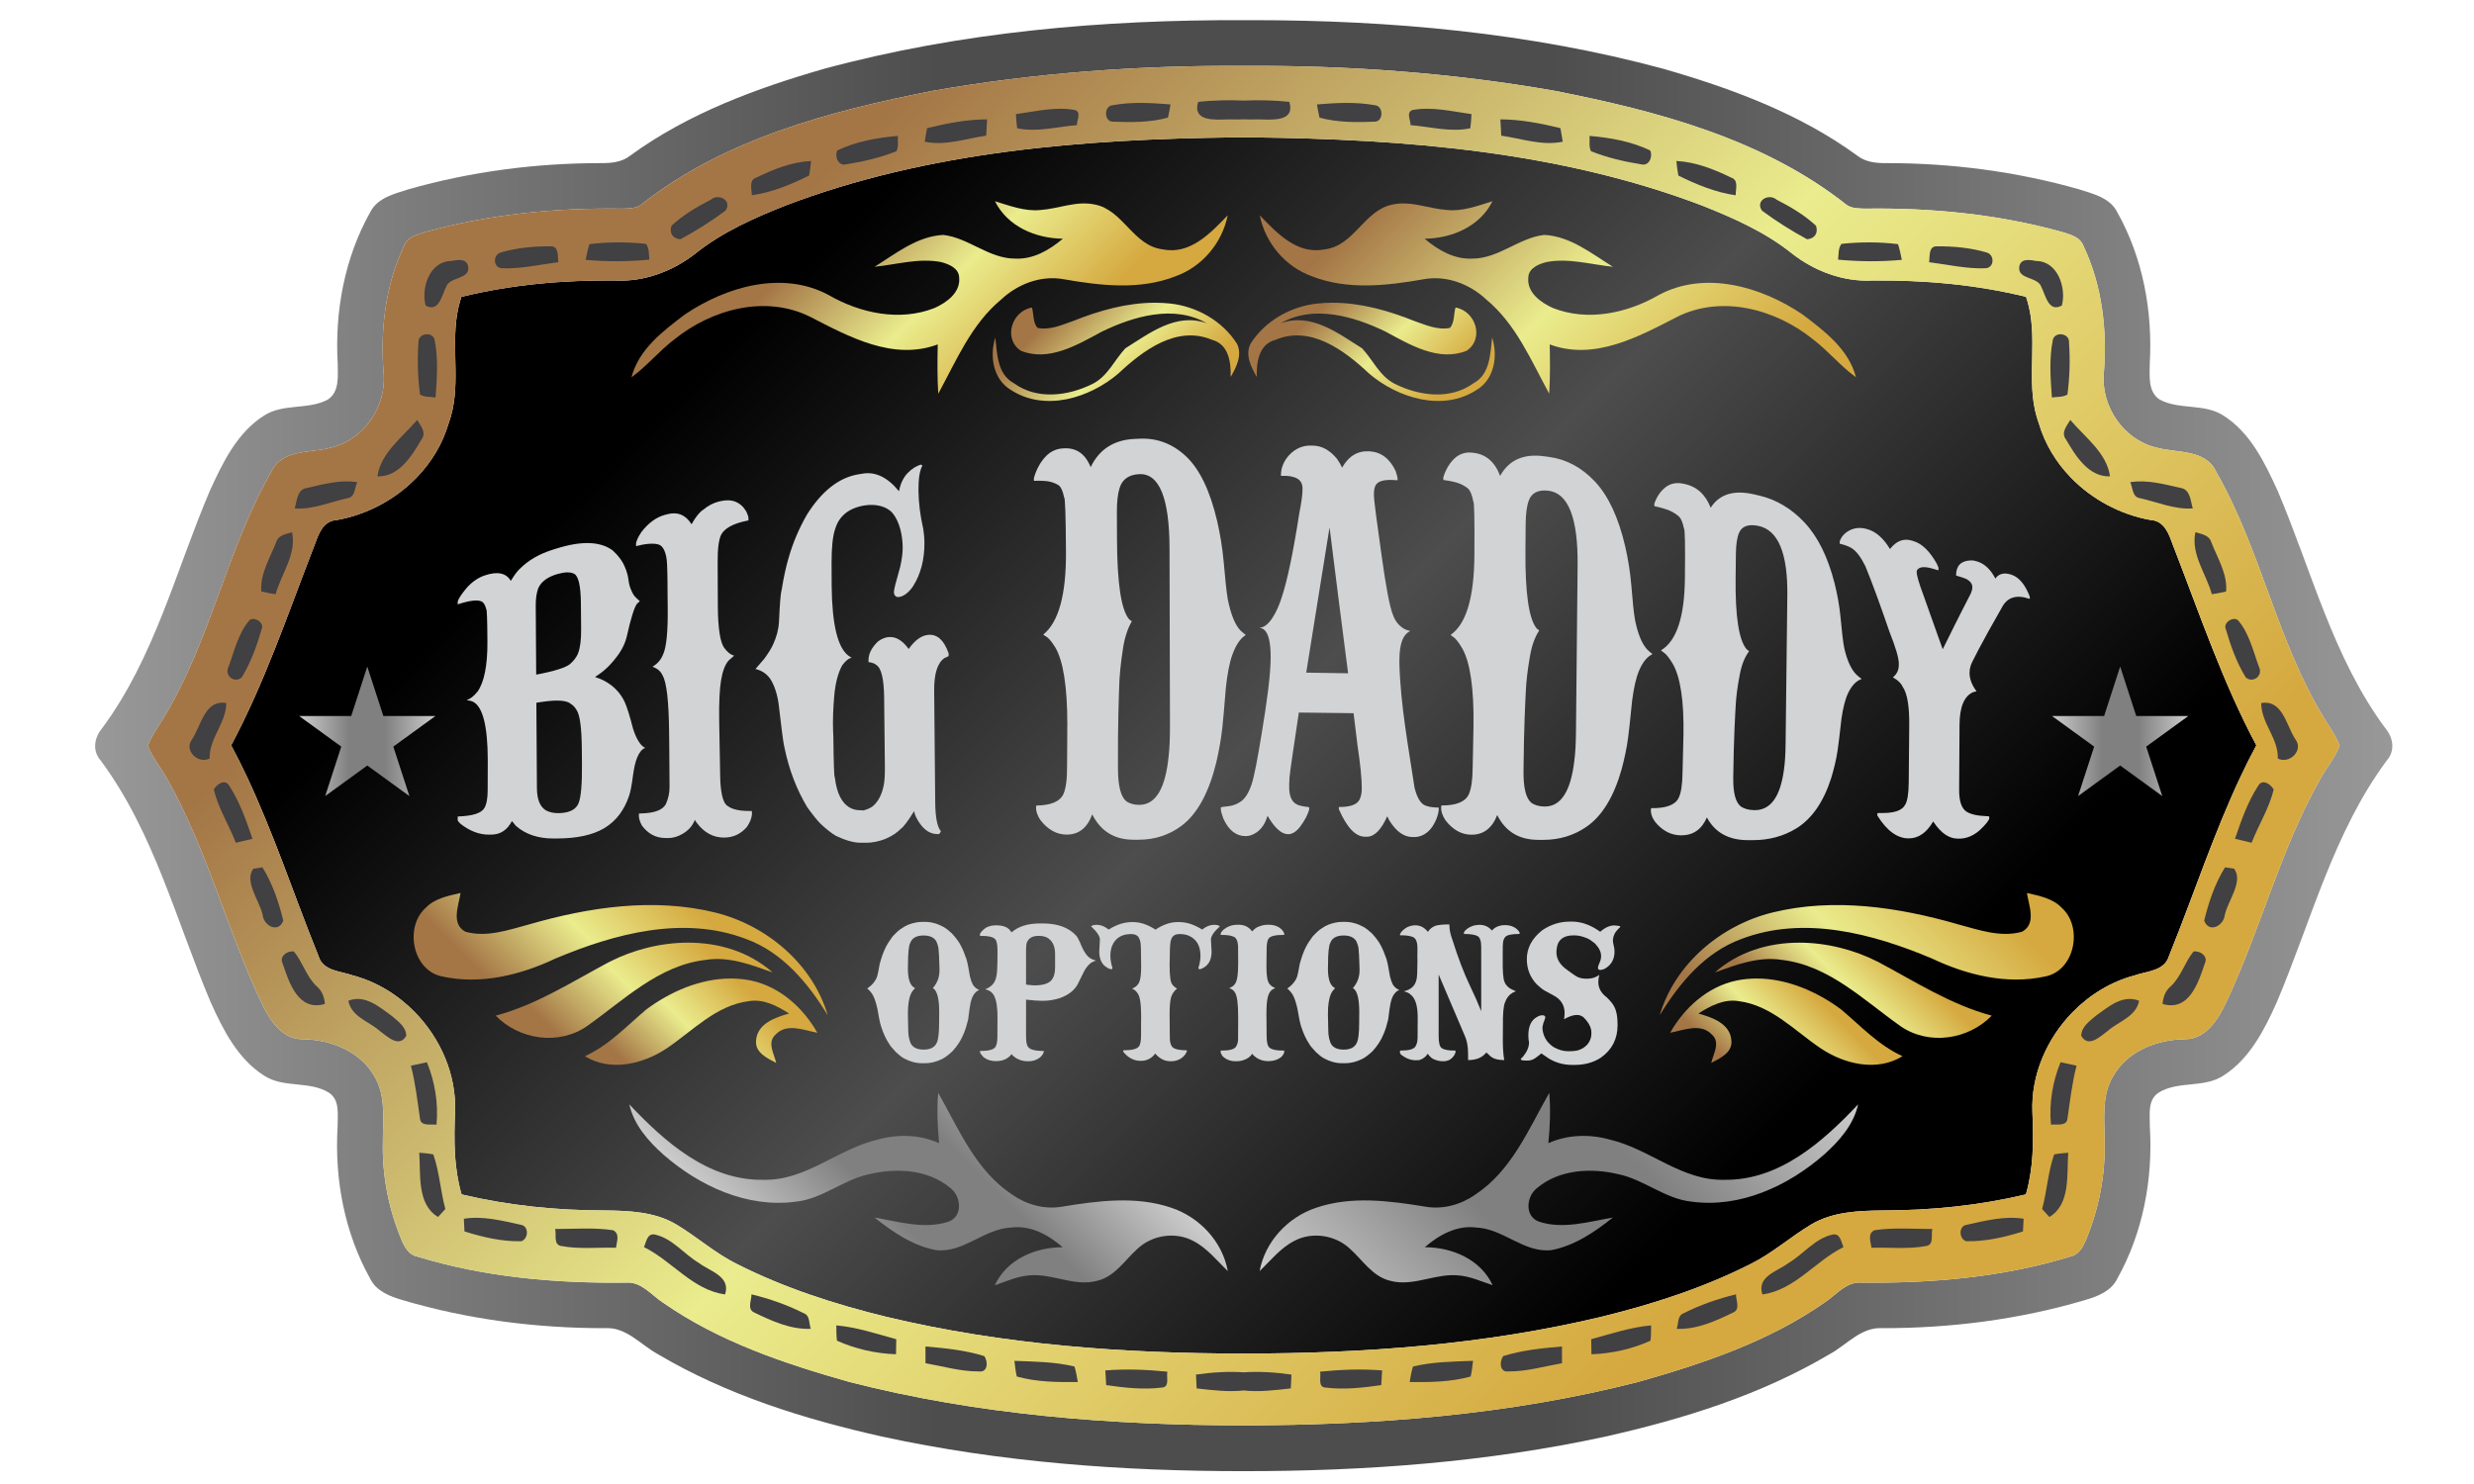 <?xml version="1.0" encoding="UTF-8" standalone="no"?> <svg xmlns:dc="http://purl.org/dc/elements/1.1/" xmlns:cc="http://creativecommons.org/ns#" xmlns:rdf="http://www.w3.org/1999/02/22-rdf-syntax-ns#" xmlns:svg="http://www.w3.org/2000/svg" xmlns="http://www.w3.org/2000/svg" width="500" height="300" viewBox="0 0 132.292 79.375" version="1.1" id="svg3188"><defs id="defs3182"><linearGradient x1="0" y1="0" x2="1" y2="0" gradientUnits="userSpaceOnUse" gradientTransform="matrix(110.274,-110.274,-110.274,-110.274,114.863,255.146)" spreadMethod="pad" id="linearGradient1827"><stop style="stop-opacity:1;stop-color:#000000" offset="0" id="stop1817"></stop><stop style="stop-opacity:1;stop-color:#000000" offset="0.132" id="stop1819"></stop><stop style="stop-opacity:1;stop-color:#4d4d4d" offset="0.5" id="stop1821"></stop><stop style="stop-opacity:1;stop-color:#000000" offset="0.868" id="stop1823"></stop><stop style="stop-opacity:1;stop-color:#000000" offset="1" id="stop1825"></stop></linearGradient><linearGradient x1="0" y1="0" x2="1" y2="0" gradientUnits="userSpaceOnUse" gradientTransform="matrix(205.758,0,0,-205.758,67.121,200)" spreadMethod="pad" id="linearGradient1853"><stop style="stop-opacity:1;stop-color:#999999" offset="0" id="stop1843"></stop><stop style="stop-opacity:1;stop-color:#4d4d4d" offset="0.368" id="stop1845"></stop><stop style="stop-opacity:1;stop-color:#4d4d4d" offset="0.5" id="stop1847"></stop><stop style="stop-opacity:1;stop-color:#4d4d4d" offset="0.632" id="stop1849"></stop><stop style="stop-opacity:1;stop-color:#999999" offset="1" id="stop1851"></stop></linearGradient><linearGradient x1="0" y1="0" x2="1" y2="0" gradientUnits="userSpaceOnUse" gradientTransform="matrix(20.971,-20.971,-20.971,-20.971,131.488,250.634)" spreadMethod="pad" id="linearGradient1879"><stop style="stop-opacity:1;stop-color:#a47646" offset="0" id="stop1869"></stop><stop style="stop-opacity:1;stop-color:#a47646" offset="0.133" id="stop1871"></stop><stop style="stop-opacity:1;stop-color:#eaec8d" offset="0.506" id="stop1873"></stop><stop style="stop-opacity:1;stop-color:#d5a940" offset="0.87" id="stop1875"></stop><stop style="stop-opacity:1;stop-color:#d5a940" offset="1" id="stop1877"></stop></linearGradient><linearGradient x1="0" y1="0" x2="1" y2="0" gradientUnits="userSpaceOnUse" gradientTransform="matrix(12.305,-12.305,-12.305,-12.305,152.224,241.039)" spreadMethod="pad" id="linearGradient1905"><stop style="stop-opacity:1;stop-color:#a47646" offset="0" id="stop1895"></stop><stop style="stop-opacity:1;stop-color:#a47646" offset="0.133" id="stop1897"></stop><stop style="stop-opacity:1;stop-color:#eaec8d" offset="0.506" id="stop1899"></stop><stop style="stop-opacity:1;stop-color:#d5a940" offset="0.87" id="stop1901"></stop><stop style="stop-opacity:1;stop-color:#d5a940" offset="1" id="stop1903"></stop></linearGradient><linearGradient x1="0" y1="0" x2="1" y2="0" gradientUnits="userSpaceOnUse" gradientTransform="matrix(33.956,-33.956,-33.956,-33.956,181.049,257.127)" spreadMethod="pad" id="linearGradient1931"><stop style="stop-opacity:1;stop-color:#a47646" offset="0" id="stop1921"></stop><stop style="stop-opacity:1;stop-color:#a47646" offset="0.133" id="stop1923"></stop><stop style="stop-opacity:1;stop-color:#eaec8d" offset="0.506" id="stop1925"></stop><stop style="stop-opacity:1;stop-color:#d5a940" offset="0.87" id="stop1927"></stop><stop style="stop-opacity:1;stop-color:#d5a940" offset="1" id="stop1929"></stop></linearGradient><linearGradient x1="0" y1="0" x2="1" y2="0" gradientUnits="userSpaceOnUse" gradientTransform="matrix(12.385,-12.385,-12.385,-12.385,175.431,241.079)" spreadMethod="pad" id="linearGradient1957"><stop style="stop-opacity:1;stop-color:#a47646" offset="0" id="stop1947"></stop><stop style="stop-opacity:1;stop-color:#a47646" offset="0.133" id="stop1949"></stop><stop style="stop-opacity:1;stop-color:#eaec8d" offset="0.506" id="stop1951"></stop><stop style="stop-opacity:1;stop-color:#d5a940" offset="0.87" id="stop1953"></stop><stop style="stop-opacity:1;stop-color:#d5a940" offset="1" id="stop1955"></stop></linearGradient><linearGradient x1="0" y1="0" x2="1" y2="0" gradientUnits="userSpaceOnUse" gradientTransform="matrix(20.963,20.963,20.963,-20.963,131.357,149.981)" spreadMethod="pad" id="linearGradient1983"><stop style="stop-opacity:1;stop-color:#cccccc" offset="0" id="stop1973"></stop><stop style="stop-opacity:1;stop-color:#808080" offset="0.368" id="stop1975"></stop><stop style="stop-opacity:1;stop-color:#808080" offset="0.5" id="stop1977"></stop><stop style="stop-opacity:1;stop-color:#808080" offset="0.632" id="stop1979"></stop><stop style="stop-opacity:1;stop-color:#cccccc" offset="1" id="stop1981"></stop></linearGradient><linearGradient x1="0" y1="0" x2="1" y2="0" gradientUnits="userSpaceOnUse" gradientTransform="matrix(34.275,34.275,34.275,-34.275,181.024,143.325)" spreadMethod="pad" id="linearGradient2009"><stop style="stop-opacity:1;stop-color:#cccccc" offset="0" id="stop1999"></stop><stop style="stop-opacity:1;stop-color:#808080" offset="0.368" id="stop2001"></stop><stop style="stop-opacity:1;stop-color:#808080" offset="0.5" id="stop2003"></stop><stop style="stop-opacity:1;stop-color:#808080" offset="0.632" id="stop2005"></stop><stop style="stop-opacity:1;stop-color:#cccccc" offset="1" id="stop2007"></stop></linearGradient><linearGradient x1="0" y1="0" x2="1" y2="0" gradientUnits="userSpaceOnUse" gradientTransform="matrix(120.155,-120.155,-120.155,-120.155,109.923,260.089)" spreadMethod="pad" id="linearGradient2035"><stop style="stop-opacity:1;stop-color:#a47646" offset="0" id="stop2025"></stop><stop style="stop-opacity:1;stop-color:#a47646" offset="0.133" id="stop2027"></stop><stop style="stop-opacity:1;stop-color:#eaec8d" offset="0.506" id="stop2029"></stop><stop style="stop-opacity:1;stop-color:#d5a940" offset="0.87" id="stop2031"></stop><stop style="stop-opacity:1;stop-color:#d5a940" offset="1" id="stop2033"></stop></linearGradient><clipPath id="clipPath2045"><path d="M 0,400 H 680 V 0 H 0 Z" id="path2043"></path></clipPath><linearGradient x1="0" y1="0" x2="1" y2="0" gradientUnits="userSpaceOnUse" gradientTransform="matrix(16.931,16.931,16.931,-16.931,105.456,171.38)" spreadMethod="pad" id="linearGradient2309"><stop style="stop-opacity:1;stop-color:#a47646" offset="0" id="stop2299"></stop><stop style="stop-opacity:1;stop-color:#a47646" offset="0.133" id="stop2301"></stop><stop style="stop-opacity:1;stop-color:#eaec8d" offset="0.506" id="stop2303"></stop><stop style="stop-opacity:1;stop-color:#d5a940" offset="0.87" id="stop2305"></stop><stop style="stop-opacity:1;stop-color:#d5a940" offset="1" id="stop2307"></stop></linearGradient><linearGradient x1="0" y1="0" x2="1" y2="0" gradientUnits="userSpaceOnUse" gradientTransform="matrix(14.335,14.335,14.335,-14.335,108.233,170.579)" spreadMethod="pad" id="linearGradient2335"><stop style="stop-opacity:1;stop-color:#a47646" offset="0" id="stop2325"></stop><stop style="stop-opacity:1;stop-color:#a47646" offset="0.133" id="stop2327"></stop><stop style="stop-opacity:1;stop-color:#eaec8d" offset="0.506" id="stop2329"></stop><stop style="stop-opacity:1;stop-color:#d5a940" offset="0.87" id="stop2331"></stop><stop style="stop-opacity:1;stop-color:#d5a940" offset="1" id="stop2333"></stop></linearGradient><linearGradient x1="0" y1="0" x2="1" y2="0" gradientUnits="userSpaceOnUse" gradientTransform="matrix(11.74,11.74,11.74,-11.74,115.671,167.498)" spreadMethod="pad" id="linearGradient2361"><stop style="stop-opacity:1;stop-color:#a47646" offset="0" id="stop2351"></stop><stop style="stop-opacity:1;stop-color:#a47646" offset="0.133" id="stop2353"></stop><stop style="stop-opacity:1;stop-color:#eaec8d" offset="0.506" id="stop2355"></stop><stop style="stop-opacity:1;stop-color:#d5a940" offset="0.87" id="stop2357"></stop><stop style="stop-opacity:1;stop-color:#d5a940" offset="1" id="stop2359"></stop></linearGradient><linearGradient x1="0" y1="0" x2="1" y2="0" gradientUnits="userSpaceOnUse" gradientTransform="matrix(22.823,22.823,22.823,-22.823,214.668,168.434)" spreadMethod="pad" id="linearGradient2387"><stop style="stop-opacity:1;stop-color:#a47646" offset="0" id="stop2377"></stop><stop style="stop-opacity:1;stop-color:#a47646" offset="0.133" id="stop2379"></stop><stop style="stop-opacity:1;stop-color:#eaec8d" offset="0.506" id="stop2381"></stop><stop style="stop-opacity:1;stop-color:#d5a940" offset="0.87" id="stop2383"></stop><stop style="stop-opacity:1;stop-color:#d5a940" offset="1" id="stop2385"></stop></linearGradient><linearGradient x1="0" y1="0" x2="1" y2="0" gradientUnits="userSpaceOnUse" gradientTransform="matrix(10.463,10.463,10.463,-10.463,219.368,172.515)" spreadMethod="pad" id="linearGradient2413"><stop style="stop-opacity:1;stop-color:#a47646" offset="0" id="stop2403"></stop><stop style="stop-opacity:1;stop-color:#a47646" offset="0.133" id="stop2405"></stop><stop style="stop-opacity:1;stop-color:#eaec8d" offset="0.506" id="stop2407"></stop><stop style="stop-opacity:1;stop-color:#d5a940" offset="0.87" id="stop2409"></stop><stop style="stop-opacity:1;stop-color:#d5a940" offset="1" id="stop2411"></stop></linearGradient><linearGradient x1="0" y1="0" x2="1" y2="0" gradientUnits="userSpaceOnUse" gradientTransform="matrix(9.36,9.36,9.36,-9.36,213.779,168.688)" spreadMethod="pad" id="linearGradient2439"><stop style="stop-opacity:1;stop-color:#a47646" offset="0" id="stop2429"></stop><stop style="stop-opacity:1;stop-color:#a47646" offset="0.133" id="stop2431"></stop><stop style="stop-opacity:1;stop-color:#eaec8d" offset="0.506" id="stop2433"></stop><stop style="stop-opacity:1;stop-color:#d5a940" offset="0.87" id="stop2435"></stop><stop style="stop-opacity:1;stop-color:#d5a940" offset="1" id="stop2437"></stop></linearGradient><clipPath id="clipPath2449"><path d="M 0,400 H 680 V 0 H 0 Z" id="path2447"></path></clipPath><linearGradient x1="0" y1="0" x2="1" y2="0" gradientUnits="userSpaceOnUse" gradientTransform="matrix(12.203,0,0,-12.203,242.401,201.284)" spreadMethod="pad" id="linearGradient2533"><stop style="stop-opacity:1;stop-color:#cccccc" offset="0" id="stop2523"></stop><stop style="stop-opacity:1;stop-color:#808080" offset="0.368" id="stop2525"></stop><stop style="stop-opacity:1;stop-color:#808080" offset="0.5" id="stop2527"></stop><stop style="stop-opacity:1;stop-color:#808080" offset="0.632" id="stop2529"></stop><stop style="stop-opacity:1;stop-color:#cccccc" offset="1" id="stop2531"></stop></linearGradient><linearGradient x1="0" y1="0" x2="1" y2="0" gradientUnits="userSpaceOnUse" gradientTransform="matrix(12.203,0,0,-12.203,85.396,201.284)" spreadMethod="pad" id="linearGradient2559"><stop style="stop-opacity:1;stop-color:#cccccc" offset="0" id="stop2549"></stop><stop style="stop-opacity:1;stop-color:#808080" offset="0.368" id="stop2551"></stop><stop style="stop-opacity:1;stop-color:#808080" offset="0.5" id="stop2553"></stop><stop style="stop-opacity:1;stop-color:#808080" offset="0.632" id="stop2555"></stop><stop style="stop-opacity:1;stop-color:#cccccc" offset="1" id="stop2557"></stop></linearGradient></defs><g id="layer1"><g id="g1805" transform="matrix(0.597,0,0,-0.597,-34.984,159.283)"><g id="g1807"><g id="g1813"><g id="g1815"><path d="m 170,254.496 c -0.267,0 -0.535,0.002 -0.803,0.002 v 0 c -13.594,-0.157 -27.473,-1.237 -40.281,-6.118 v 0 c -2.804,-1.116 -5.609,-2.357 -7.985,-4.255 v 0 c -2.027,-1.599 -4.584,-2.573 -7.185,-2.453 v 0 c -4.646,0.055 -9.301,-0.352 -13.818,-1.461 v 0 c -0.039,-0.11 -0.074,-0.222 -0.106,-0.332 v 0 c -0.119,-0.387 -0.206,-0.781 -0.271,-1.174 v 0 c -0.006,-0.029 -0.01,-0.057 -0.016,-0.086 v 0 c -0.519,-3.231 0.409,-6.609 -0.761,-9.763 v 0 c -0.538,-1.827 -1.534,-3.462 -2.837,-4.813 v 0 c -1.902,-1.975 -4.455,-3.342 -7.163,-3.826 v 0 c -0.497,-0.029 -0.855,-0.232 -1.132,-0.529 v 0 c -0.325,-0.348 -0.538,-0.831 -0.718,-1.315 v 0 c -0.114,-0.299 -0.216,-0.599 -0.33,-0.867 v 0 c -2.276,-5.886 -4.31,-11.893 -7.291,-17.477 v 0 c 0.505,-0.94 0.982,-1.895 1.434,-2.859 v 0 c 1.176,-2.508 2.205,-5.084 3.195,-7.675 v 0 c 0.455,-1.196 0.903,-2.396 1.354,-3.592 v 0 c 0.603,-1.598 1.209,-3.191 1.847,-4.771 v 0 c 0.406,-1.334 1.98,-1.328 3.076,-1.718 v 0 c 2.105,-0.558 4.01,-1.725 5.531,-3.276 v 0 c 2.325,-2.372 3.753,-5.635 3.617,-8.977 v 0 c -0.051,-1.242 -0.08,-2.49 -0.006,-3.727 v 0 c 0.01,-0.151 0.02,-0.306 0.032,-0.458 v 0 c 0.013,-0.171 0.029,-0.345 0.049,-0.516 v 0 c 0.006,-0.045 0.009,-0.094 0.016,-0.139 v 0 c 0.058,-0.522 0.139,-1.041 0.251,-1.559 v 0 c 0.068,-0.324 0.149,-0.646 0.242,-0.968 v 0 h 0.003 c 4.201,-0.999 8.528,-1.438 12.844,-1.435 v 0 c 2.169,-0.026 4.465,-0.116 6.379,-1.253 v 0 c 1.86,-1.113 3.489,-2.586 5.442,-3.55 v 0 c 4.233,-2.141 8.775,-3.604 13.373,-4.729 v 0 c 10.48,-2.505 21.26,-3.285 32.018,-3.292 v 0 c 10.758,0.007 21.538,0.787 32.018,3.292 v 0 c 4.598,1.125 9.14,2.588 13.373,4.729 v 0 c 1.954,0.964 3.582,2.437 5.441,3.55 v 0 c 1.915,1.137 4.21,1.227 6.38,1.253 v 0 c 4.317,-0.003 8.643,0.436 12.844,1.435 v 0 h 0.003 c 0.093,0.322 0.174,0.644 0.242,0.968 v 0 c 0.112,0.518 0.193,1.037 0.251,1.559 v 0 c 0.006,0.045 0.01,0.094 0.016,0.139 v 0 c 0.02,0.171 0.035,0.345 0.049,0.516 v 0 c 0.012,0.152 0.022,0.307 0.032,0.458 v 0 c 0.074,1.237 0.045,2.485 -0.007,3.727 v 0 c -0.135,3.342 1.293,6.605 3.617,8.977 v 0 c 1.522,1.551 3.427,2.718 5.532,3.276 v 0 c 1.097,0.39 2.67,0.384 3.076,1.718 v 0 c 0.638,1.58 1.244,3.173 1.847,4.771 v 0 c 0.451,1.196 0.899,2.396 1.354,3.592 v 0 c 0.99,2.591 2.018,5.167 3.195,7.675 v 0 c 0.451,0.964 0.928,1.919 1.435,2.859 v 0 c -2.982,5.584 -5.017,11.591 -7.293,17.477 v 0 c -0.113,0.268 -0.216,0.568 -0.329,0.867 v 0 c -0.18,0.484 -0.393,0.967 -0.719,1.315 v 0 c -0.277,0.297 -0.634,0.5 -1.131,0.529 v 0 c -2.708,0.484 -5.261,1.851 -7.163,3.826 v 0 c -1.302,1.351 -2.299,2.986 -2.837,4.813 v 0 c -1.17,3.154 -0.242,6.532 -0.761,9.763 v 0 c -0.007,0.029 -0.009,0.057 -0.016,0.086 v 0 c -0.064,0.393 -0.152,0.787 -0.271,1.174 v 0 c -0.032,0.11 -0.068,0.222 -0.107,0.332 v 0 c -4.516,1.109 -9.171,1.516 -13.816,1.461 v 0 c -2.602,-0.12 -5.158,0.854 -7.186,2.453 v 0 c -2.376,1.898 -5.18,3.139 -7.986,4.255 v 0 c -12.808,4.881 -26.686,5.961 -40.28,6.118 v 0 c -0.267,0 -0.536,-0.002 -0.803,-0.002" style="fill:url(#linearGradient1827);stroke:none" id="path1829"></path></g></g></g></g><g id="g1831" transform="matrix(0.597,0,0,-0.597,-34.984,159.283)"><g id="g1833"><g id="g1839"><g id="g1841"><path d="m 170,264.999 c -12.624,0.047 -25.342,-1.052 -37.557,-4.349 v 0 c -6.109,-1.757 -12.208,-4.004 -17.386,-7.78 v 0 c -0.734,-0.589 -1.689,-0.686 -2.598,-0.679 v 0 c -5.822,0.006 -11.661,-0.748 -17.267,-2.344 v 0 c -1.266,-0.407 -2.784,-0.751 -3.436,-2.057 v 0 c -2.301,-4.101 -3.182,-8.904 -2.908,-13.575 v 0 c 0.006,-1.093 0.175,-2.522 -0.893,-3.211 v 0 c -1.76,-0.942 -3.971,-0.32 -5.687,-1.419 v 0 c -2.427,-1.528 -3.723,-4.23 -4.874,-6.75 v 0 c -3.047,-7.157 -4.951,-14.942 -9.652,-21.28 v 0 c -0.696,-0.819 -0.893,-2.003 -0.142,-2.863 v 0 c 4.797,-6.454 6.777,-14.381 9.871,-21.686 v 0 c 1.11,-2.464 2.418,-5.058 4.768,-6.558 v 0 c 1.754,-1.166 4.088,-0.438 5.849,-1.557 v 0 c 0.986,-0.677 0.734,-2.015 0.75,-3.04 v 0 c -0.283,-4.681 0.617,-9.493 2.918,-13.603 v 0 c 0.552,-1.139 1.786,-1.597 2.92,-1.928 v 0 c 5.871,-1.738 12.006,-2.515 18.122,-2.509 v 0 c 1.912,0.119 3.194,-1.505 4.745,-2.34 v 0 c 6.16,-3.65 13.082,-5.803 20.032,-7.367 v 0 C 148.22,135.79 159.12,134.994 170,135 v 0 c 10.88,-0.006 21.78,0.79 32.424,3.104 v 0 c 6.951,1.564 13.872,3.717 20.034,7.367 v 0 c 1.55,0.835 2.833,2.459 4.744,2.34 v 0 c 6.116,-0.006 12.251,0.771 18.122,2.509 v 0 c 1.134,0.331 2.369,0.789 2.92,1.928 v 0 c 2.302,4.11 3.202,8.922 2.917,13.603 v 0 c 0.016,1.025 -0.235,2.363 0.752,3.04 v 0 c 1.76,1.119 4.094,0.391 5.848,1.557 v 0 c 2.35,1.5 3.658,4.094 4.767,6.558 v 0 c 3.095,7.305 5.074,15.232 9.871,21.686 v 0 c 0.752,0.86 0.555,2.044 -0.141,2.863 v 0 c -4.701,6.338 -6.606,14.123 -9.652,21.28 v 0 c -1.151,2.52 -2.447,5.222 -4.874,6.75 v 0 c -1.715,1.099 -3.927,0.477 -5.687,1.419 v 0 c -1.067,0.689 -0.899,2.118 -0.893,3.211 v 0 c 0.274,4.671 -0.606,9.474 -2.908,13.575 v 0 c -0.651,1.306 -2.17,1.65 -3.437,2.057 v 0 c -5.606,1.596 -11.444,2.35 -17.266,2.344 v 0 c -0.909,-0.007 -1.863,0.09 -2.599,0.679 v 0 c -5.176,3.776 -11.276,6.023 -17.385,7.78 v 0 c -11.963,3.229 -24.409,4.35 -36.776,4.35 v 0 c -0.261,0 -0.52,0 -0.781,-10e-4 m 27.851,-6.329 c 9.193,-1.812 18.684,-4.307 26.16,-10.229 v 0 c 0.464,-0.319 1.048,-0.303 1.587,-0.329 v 0 c 5.931,0.091 11.911,-0.486 17.64,-2.073 v 0 c 0.754,-0.232 1.676,-0.444 1.979,-1.276 v 0 c 1.676,-3.537 2.135,-7.537 1.821,-11.409 v 0 c -0.261,-2.943 1.751,-5.91 4.636,-6.628 v 0 c 1.886,-0.552 4.478,-0.091 5.458,-2.244 v 0 c 3.985,-6.97 5.416,-15.11 9.614,-21.986 v 0 c 0.489,-0.822 1.072,-1.599 1.412,-2.502 v 0 c -0.423,-1.092 -1.2,-1.995 -1.758,-3.017 v 0 c -3.604,-6.387 -5.351,-13.585 -8.5,-20.177 v 0 c -0.694,-1.432 -1.787,-3.102 -3.576,-3.098 v 0 c -2.501,-0.02 -5.174,-1.058 -6.454,-3.318 v 0 c -1.058,-1.75 -0.758,-3.862 -0.764,-5.806 v 0 c 0.087,-3.024 -0.502,-6.057 -1.667,-8.853 v 0 c -0.27,-0.647 -0.651,-1.347 -1.408,-1.498 v 0 c -6.058,-1.861 -12.441,-2.411 -18.753,-2.334 v 0 c -1.344,0.074 -2.211,-1.106 -3.236,-1.774 v 0 c -5.017,-3.507 -10.897,-5.483 -16.739,-7.131 v 0 C 193.785,140.035 181.87,139.123 170,139.1 v 0 c -11.87,0.023 -23.785,0.935 -35.303,3.888 v 0 c -5.842,1.648 -11.722,3.624 -16.739,7.131 v 0 c -1.025,0.668 -1.891,1.848 -3.236,1.774 v 0 c -6.312,-0.077 -12.695,0.473 -18.752,2.334 v 0 c -0.758,0.151 -1.139,0.851 -1.41,1.498 v 0 c -1.163,2.796 -1.753,5.829 -1.666,8.853 v 0 c -0.007,1.944 0.293,4.056 -0.764,5.806 v 0 c -1.28,2.26 -3.952,3.298 -6.454,3.318 v 0 c -1.79,-0.004 -2.882,1.666 -3.575,3.098 v 0 c -3.15,6.592 -4.897,13.79 -8.502,20.177 v 0 c -0.557,1.022 -1.334,1.925 -1.757,3.017 v 0 c 0.339,0.903 0.923,1.68 1.413,2.502 v 0 c 4.197,6.876 5.628,15.016 9.613,21.986 v 0 c 0.98,2.153 3.572,1.692 5.458,2.244 v 0 c 2.885,0.718 4.897,3.685 4.636,6.628 v 0 c -0.313,3.872 0.145,7.872 1.821,11.409 v 0 c 0.303,0.832 1.225,1.044 1.98,1.276 v 0 c 5.728,1.587 11.709,2.164 17.64,2.073 v 0 c 0.539,0.026 1.122,0.01 1.586,0.329 v 0 c 7.476,5.922 16.967,8.417 26.161,10.229 v 0 c 9.184,1.612 18.53,2.292 27.85,2.231 v 0 c 9.32,0.061 18.665,-0.619 27.851,-2.231" style="fill:url(#linearGradient1853);stroke:none" id="path1855"></path></g></g></g></g><g id="g1857" transform="matrix(0.597,0,0,-0.597,-34.984,159.283)"><g id="g1859"><g id="g1865"><g id="g1867"><path d="m 153.799,245.419 c -1.196,-1.012 -2.653,-1.864 -4.271,-1.783 v 0 c -2.354,-0.003 -4.163,1.863 -6.441,2.124 v 0 c -2.332,-0.116 -4.247,-1.669 -6.152,-2.855 v 0 c 1.966,0.199 3.947,0.799 5.926,0.428 v 0 c 0.696,-0.174 1.628,-0.542 1.65,-1.39 v 0 c 0.139,-1.343 -1.121,-2.25 -2.208,-2.733 v 0 c -3.117,-1.228 -6.66,-0.468 -9.485,1.166 v 0 c -4.142,2.225 -9.184,0.748 -12.859,-1.734 v 0 c -1.966,-1.482 -4.152,-3.13 -4.797,-5.638 v 0 c 1.384,1.002 2.47,2.35 3.827,3.385 v 0 c 3.343,2.705 8.159,4.033 12.179,2.034 v 0 c 3.476,-1.792 7.434,-3.959 11.425,-2.475 v 0 c -0.029,-1.471 -0.048,-2.944 0.045,-4.414 v 0 c 1.622,2.965 2.963,6.225 5.639,8.44 v 0 c 1.496,1.402 3.584,2.192 5.638,1.808 v 0 c 3.294,-0.577 6.805,-0.98 10.004,0.281 v 0 c 2.366,0.854 4.155,2.988 4.645,5.451 v 0 c -1.531,-1.585 -3.353,-3.549 -5.81,-3.05 v 0 c -2.666,0.307 -3.546,3.547 -6.118,4.024 v 0 c -1.638,0.345 -3.227,-0.387 -4.848,-0.497 v 0 c -1.41,-0.142 -2.753,0.384 -4.072,0.787 v 0 c 1.141,-2.273 3.64,-3.33 6.083,-3.359" style="fill:url(#linearGradient1879);stroke:none" id="path1881"></path></g></g></g></g><g id="g1883" transform="matrix(0.597,0,0,-0.597,-34.984,159.283)"><g id="g1885"><g id="g1891"><g id="g1893"><path d="m 154.734,238.053 c -1.022,-0.355 -2.106,-0.854 -3.211,-0.622 v 0 c -0.416,0.496 -0.322,1.231 -0.493,1.824 v 0 c -1.818,-0.319 -2.605,-2.804 -0.99,-3.878 v 0 c 2.512,-1.006 5.071,0.544 7.244,1.712 v 0 c 2.843,1.382 6.48,2.45 9.413,0.748 v 0 c -2.724,0.996 -5.119,-0.874 -7.298,-2.238 v 0 c -0.98,-1.051 -1.577,-2.498 -2.924,-3.181 v 0 c -2.183,-1.09 -4.978,-1.467 -7.063,0.057 v 0 c -1.49,0.797 -1.49,2.631 -1.664,4.088 v 0 c -0.525,-1.663 -0.203,-3.737 1.395,-4.693 v 0 c 3.038,-1.977 7.064,-0.726 9.63,1.469 v 0 c 2.192,2.061 5.22,4.343 8.376,3.024 v 0 c 1.505,-0.393 1.718,-2.017 1.682,-3.327 v 0 c 0.509,0.87 1.064,1.983 0.562,2.973 v 0 c -1.303,2.056 -3.624,3.362 -6.03,3.607 v 0 c -0.441,0.046 -0.881,0.067 -1.321,0.067 v 0 c -2.509,0 -4.991,-0.701 -7.308,-1.63" style="fill:url(#linearGradient1905);stroke:none" id="path1907"></path></g></g></g></g><g id="g1909" transform="matrix(0.597,0,0,-0.597,-34.984,159.283)"><g id="g1911"><g id="g1917"><g id="g1919"><path d="m 188.212,247.991 c -1.621,0.11 -3.21,0.842 -4.848,0.497 v 0 c -2.572,-0.477 -3.452,-3.717 -6.119,-4.024 v 0 c -2.456,-0.499 -4.278,1.465 -5.809,3.05 v 0 c 0.49,-2.463 2.279,-4.597 4.645,-5.451 v 0 c 3.199,-1.261 6.709,-0.858 10.004,-0.281 v 0 c 2.054,0.384 4.143,-0.406 5.638,-1.808 v 0 c 2.676,-2.215 4.017,-5.475 5.639,-8.44 v 0 c 0.093,1.47 0.074,2.943 0.045,4.414 v 0 c 3.99,-1.484 7.95,0.683 11.424,2.475 v 0 c 4.021,1.999 8.838,0.671 12.18,-2.034 v 0 c 1.357,-1.035 2.444,-2.383 3.827,-3.385 v 0 c -0.644,2.508 -2.831,4.156 -4.797,5.638 v 0 c -3.676,2.482 -8.717,3.959 -12.86,1.734 v 0 c -2.823,-1.634 -6.367,-2.394 -9.484,-1.166 v 0 c -1.087,0.483 -2.347,1.39 -2.208,2.733 v 0 c 0.022,0.848 0.954,1.216 1.651,1.39 v 0 c 1.979,0.371 3.958,-0.229 5.924,-0.428 v 0 c -1.905,1.186 -3.819,2.739 -6.15,2.855 v 0 c -2.28,-0.261 -4.088,-2.127 -6.442,-2.124 v 0 c -1.618,-0.081 -3.075,0.771 -4.271,1.783 v 0 c 2.444,0.029 4.942,1.086 6.083,3.359 v 0 c -1.318,-0.403 -2.662,-0.929 -4.072,-0.787" style="fill:url(#linearGradient1931);stroke:none" id="path1933"></path></g></g></g></g><g id="g1935" transform="matrix(0.597,0,0,-0.597,-34.984,159.283)"><g id="g1937"><g id="g1943"><g id="g1945"><path d="m 176.636,239.616 c -2.405,-0.245 -4.726,-1.551 -6.028,-3.607 v 0 c -0.504,-0.99 0.051,-2.103 0.56,-2.973 v 0 c -0.035,1.31 0.178,2.934 1.683,3.327 v 0 c 3.157,1.319 6.183,-0.963 8.376,-3.024 v 0 c 2.566,-2.195 6.592,-3.446 9.629,-1.469 v 0 c 1.599,0.956 1.921,3.03 1.396,4.693 v 0 c -0.174,-1.457 -0.174,-3.291 -1.663,-4.088 v 0 c -2.086,-1.524 -4.881,-1.147 -7.064,-0.057 v 0 c -1.347,0.683 -1.944,2.13 -2.924,3.181 v 0 c -2.179,1.364 -4.575,3.234 -7.298,2.238 v 0 c 2.933,1.702 6.57,0.634 9.413,-0.748 v 0 c 2.173,-1.168 4.732,-2.718 7.244,-1.712 v 0 c 1.615,1.074 0.828,3.559 -0.99,3.878 v 0 c -0.171,-0.593 -0.077,-1.328 -0.493,-1.824 v 0 c -1.106,-0.232 -2.189,0.267 -3.211,0.622 v 0 c -2.317,0.929 -4.799,1.63 -7.308,1.63 v 0 c -0.44,0 -0.881,-0.021 -1.322,-0.067" style="fill:url(#linearGradient1957);stroke:none" id="path1959"></path></g></g></g></g><g id="g1961" transform="matrix(0.597,0,0,-0.597,-34.984,159.283)"><g id="g1963"><g id="g1969"><g id="g1971"><path d="m 142.716,164.383 c -1.741,0.787 -3.724,0.828 -5.549,0.312 v 0 c -3.532,-0.837 -6.415,-3.694 -10.196,-3.591 v 0 c -4.926,-0.083 -8.833,3.402 -12.006,6.76 v 0 c 0.413,-1.834 1.687,-3.278 3.047,-4.497 v 0 c 3.217,-2.814 7.511,-4.812 11.863,-4.223 v 0 c 2.379,0.242 4.237,1.963 6.542,2.454 v 0 c 2.439,0.589 5.309,0.451 7.305,-1.229 v 0 c 0.976,-0.738 1.147,-2.547 -0.171,-3.017 v 0 c -2.166,-0.71 -4.449,0.003 -6.616,0.37 v 0 c 1.625,-1.296 3.431,-2.527 5.51,-2.92 v 0 c 2.463,-0.271 4.32,1.934 6.741,2.027 v 0 c 1.734,0.22 3.33,-0.67 4.597,-1.766 v 0 c -2.45,-0.003 -5.003,-1.083 -6.08,-3.408 v 0 c 1.012,0.339 2.008,0.803 3.091,0.884 v 0 c 0.914,0.088 1.814,-0.108 2.71,-0.304 v 0 c 1.131,-0.247 2.259,-0.494 3.412,-0.17 v 0 c 1.558,0.387 2.434,1.844 3.563,2.853 v 0 c 1.292,1.228 3.369,1.557 4.958,0.729 v 0 c 1.26,-0.632 2.14,-1.767 3.139,-2.722 v 0 c -0.486,2.641 -2.523,4.823 -5.044,5.668 v 0 c -3.169,1.087 -6.593,0.629 -9.826,0.1 v 0 c -1.555,-0.264 -3.169,0.184 -4.449,1.087 v 0 c -3.26,2.146 -4.772,5.861 -6.625,9.117 v 0 c -0.122,-1.506 -0.068,-3.015 0.084,-4.514" style="fill:url(#linearGradient1983);stroke:none" id="path1985"></path></g></g></g></g><g id="g1987" transform="matrix(0.597,0,0,-0.597,-34.984,159.283)"><g id="g1989"><g id="g1995"><g id="g1997"><path d="m 190.743,159.78 c -1.279,-0.903 -2.895,-1.351 -4.448,-1.087 v 0 c -3.234,0.529 -6.658,0.987 -9.827,-0.1 v 0 c -2.521,-0.845 -4.558,-3.027 -5.045,-5.668 v 0 c 1,0.955 1.88,2.09 3.14,2.722 v 0 c 1.589,0.828 3.666,0.499 4.958,-0.729 v 0 c 1.129,-1.009 2.005,-2.466 3.562,-2.853 v 0 c 1.152,-0.324 2.281,-0.077 3.411,0.17 v 0 c 0.898,0.196 1.796,0.392 2.711,0.304 v 0 c 1.084,-0.081 2.08,-0.545 3.093,-0.884 v 0 c -1.078,2.325 -3.631,3.405 -6.081,3.408 v 0 c 1.267,1.096 2.863,1.986 4.597,1.766 v 0 c 2.421,-0.093 4.278,-2.298 6.741,-2.027 v 0 c 2.079,0.393 3.885,1.624 5.509,2.92 v 0 c -2.166,-0.367 -4.448,-1.08 -6.615,-0.37 v 0 c -1.318,0.47 -1.147,2.279 -0.171,3.017 v 0 c 1.996,1.68 4.865,1.818 7.306,1.229 v 0 c 2.305,-0.491 4.161,-2.212 6.541,-2.454 v 0 c 4.351,-0.589 8.646,1.409 11.863,4.223 v 0 c 1.36,1.219 2.634,2.663 3.046,4.497 v 0 c -3.171,-3.358 -7.079,-6.843 -12.005,-6.76 v 0 c -3.781,-0.103 -6.664,2.754 -10.197,3.591 v 0 c -1.824,0.516 -3.807,0.475 -5.547,-0.312 v 0 c 0.151,1.499 0.206,3.008 0.083,4.514 v 0 c -1.854,-3.256 -3.366,-6.971 -6.625,-9.117" style="fill:url(#linearGradient2009);stroke:none" id="path2011"></path></g></g></g></g><g id="g2013" transform="matrix(0.597,0,0,-0.597,-34.984,159.283)"><g id="g2015"><g id="g2021"><g id="g2023"><path d="m 170,260.901 c -9.32,0.061 -18.666,-0.619 -27.85,-2.231 v 0 c -9.194,-1.812 -18.685,-4.307 -26.161,-10.229 v 0 c -0.464,-0.319 -1.047,-0.303 -1.586,-0.329 v 0 c -5.931,0.091 -11.912,-0.486 -17.64,-2.073 v 0 c -0.755,-0.232 -1.677,-0.444 -1.979,-1.276 v 0 c -1.677,-3.537 -2.135,-7.537 -1.822,-11.409 v 0 c 0.261,-2.943 -1.751,-5.91 -4.636,-6.628 v 0 c -1.886,-0.552 -4.478,-0.091 -5.458,-2.244 v 0 c -3.985,-6.97 -5.416,-15.11 -9.613,-21.986 v 0 c -0.49,-0.822 -1.074,-1.599 -1.413,-2.502 v 0 c 0.424,-1.092 1.2,-1.995 1.757,-3.017 v 0 c 3.605,-6.387 5.352,-13.585 8.502,-20.177 v 0 c 0.693,-1.432 1.785,-3.102 3.575,-3.098 v 0 c 2.502,-0.02 5.174,-1.058 6.454,-3.318 v 0 c 1.057,-1.75 0.757,-3.862 0.764,-5.806 v 0 c -0.087,-3.024 0.503,-6.057 1.666,-8.853 v 0 c 0.271,-0.647 0.652,-1.347 1.41,-1.498 v 0 c 6.057,-1.861 12.44,-2.411 18.752,-2.334 v 0 c 1.345,0.074 2.211,-1.106 3.236,-1.774 v 0 c 5.017,-3.507 10.897,-5.483 16.739,-7.131 v 0 C 146.215,140.035 158.13,139.123 170,139.1 v 0 c 11.87,0.023 23.785,0.935 35.303,3.888 v 0 c 5.842,1.648 11.722,3.624 16.739,7.131 v 0 c 1.025,0.668 1.892,1.848 3.236,1.774 v 0 c 6.312,-0.077 12.695,0.473 18.753,2.334 v 0 c 0.757,0.151 1.138,0.851 1.408,1.498 v 0 c 1.165,2.796 1.754,5.829 1.667,8.853 v 0 c 0.006,1.944 -0.294,4.056 0.764,5.806 v 0 c 1.28,2.26 3.953,3.298 6.454,3.318 v 0 c 1.789,-0.004 2.882,1.666 3.576,3.098 v 0 c 3.149,6.592 4.896,13.79 8.5,20.177 v 0 c 0.558,1.022 1.335,1.925 1.758,3.017 v 0 c -0.34,0.903 -0.923,1.68 -1.412,2.502 v 0 c -4.198,6.876 -5.629,15.016 -9.614,21.986 v 0 c -0.98,2.153 -3.572,1.692 -5.458,2.244 v 0 c -2.885,0.718 -4.897,3.685 -4.636,6.628 v 0 c 0.314,3.872 -0.145,7.872 -1.821,11.409 v 0 c -0.303,0.832 -1.225,1.044 -1.979,1.276 v 0 c -5.729,1.587 -11.709,2.164 -17.64,2.073 v 0 c -0.539,0.026 -1.123,0.01 -1.587,0.329 v 0 c -7.476,5.922 -16.967,8.417 -26.16,10.229 v 0 c -8.808,1.546 -17.765,2.235 -26.703,2.235 v 0 c -0.383,0 -0.765,-10e-4 -1.148,-0.004 m 0.803,-6.403 c 13.594,-0.157 27.472,-1.237 40.281,-6.118 v 0 c 2.805,-1.116 5.609,-2.357 7.985,-4.255 v 0 c 2.028,-1.599 4.585,-2.573 7.186,-2.453 v 0 c 4.645,0.055 9.3,-0.352 13.817,-1.461 v 0 c 0.038,-0.11 0.074,-0.222 0.106,-0.332 v 0 c 0.117,-0.39 0.207,-0.781 0.271,-1.174 v 0 c 0.007,-0.029 0.009,-0.057 0.016,-0.086 v 0 c 0.516,-3.231 -0.412,-6.609 0.758,-9.763 v 0 c 0.538,-1.827 1.534,-3.462 2.84,-4.813 v 0 c 1.902,-1.975 4.455,-3.342 7.163,-3.826 v 0 c 0.497,-0.029 0.854,-0.232 1.131,-0.529 v 0 c 0.326,-0.348 0.536,-0.831 0.719,-1.315 v 0 c 0.114,-0.299 0.216,-0.599 0.329,-0.867 v 0 c 2.276,-5.886 4.311,-11.893 7.293,-17.477 v 0 c -0.506,-0.94 -0.984,-1.895 -1.435,-2.859 v 0 c -1.18,-2.508 -2.209,-5.084 -3.195,-7.675 v 0 c -0.455,-1.196 -0.903,-2.396 -1.354,-3.592 v 0 c -0.603,-1.598 -1.208,-3.191 -1.847,-4.771 v 0 c -0.406,-1.334 -1.979,-1.328 -3.076,-1.718 v 0 c -2.105,-0.558 -4.01,-1.725 -5.532,-3.276 v 0 c -2.327,-2.369 -3.756,-5.631 -3.62,-8.977 v 0 c 0.052,-1.242 0.08,-2.49 0.01,-3.727 v 0 c -0.01,-0.151 -0.02,-0.306 -0.032,-0.458 v 0 c -0.013,-0.171 -0.029,-0.345 -0.049,-0.516 v 0 c -0.006,-0.045 -0.01,-0.094 -0.016,-0.139 v 0 c -0.058,-0.522 -0.141,-1.044 -0.251,-1.559 v 0 c -0.071,-0.326 -0.152,-0.648 -0.245,-0.968 v 0 c -4.201,-0.999 -8.527,-1.438 -12.844,-1.435 v 0 c -2.17,-0.026 -4.465,-0.116 -6.38,-1.253 v 0 c -1.859,-1.113 -3.487,-2.586 -5.441,-3.55 v 0 c -4.233,-2.141 -8.775,-3.604 -13.373,-4.729 v 0 c -10.48,-2.505 -21.26,-3.285 -32.018,-3.292 v 0 c -10.758,0.007 -21.538,0.787 -32.018,3.292 v 0 c -4.598,1.125 -9.14,2.588 -13.373,4.729 v 0 c -1.953,0.964 -3.582,2.437 -5.442,3.55 v 0 c -1.914,1.137 -4.21,1.227 -6.379,1.253 v 0 c -4.316,-0.003 -8.643,0.436 -12.844,1.435 v 0 c -0.093,0.32 -0.174,0.642 -0.245,0.968 v 0 c -0.109,0.515 -0.193,1.037 -0.251,1.559 v 0 c -0.007,0.045 -0.01,0.094 -0.016,0.139 v 0 c -0.02,0.171 -0.036,0.345 -0.049,0.516 v 0 c -0.012,0.152 -0.022,0.307 -0.032,0.458 v 0 c -0.071,1.237 -0.041,2.485 0.01,3.727 v 0 c 0.135,3.346 -1.293,6.608 -3.621,8.977 v 0 c -1.521,1.551 -3.426,2.718 -5.531,3.276 v 0 c -1.096,0.39 -2.67,0.384 -3.076,1.718 v 0 c -0.638,1.58 -1.244,3.173 -1.847,4.771 v 0 c -0.451,1.196 -0.899,2.396 -1.354,3.592 v 0 c -0.986,2.591 -2.015,5.167 -3.195,7.675 v 0 c -0.452,0.964 -0.929,1.919 -1.434,2.859 v 0 c 2.981,5.584 5.015,11.591 7.291,17.477 v 0 c 0.114,0.268 0.216,0.568 0.33,0.867 v 0 c 0.183,0.484 0.393,0.967 0.718,1.315 v 0 c 0.278,0.297 0.635,0.5 1.132,0.529 v 0 c 2.708,0.484 5.262,1.851 7.163,3.826 v 0 c 1.306,1.351 2.302,2.986 2.841,4.813 v 0 c 1.17,3.154 0.241,6.532 0.757,9.763 v 0 c 0.006,0.029 0.01,0.057 0.016,0.086 v 0 c 0.065,0.393 0.155,0.784 0.271,1.174 v 0 c 0.032,0.11 0.067,0.222 0.106,0.332 v 0 c 4.517,1.109 9.172,1.516 13.818,1.461 v 0 c 2.601,-0.12 5.158,0.854 7.185,2.453 v 0 c 2.376,1.898 5.181,3.139 7.985,4.255 v 0 c 12.809,4.881 26.687,5.961 40.281,6.118 v 0 c 0.268,0 0.536,-0.002 0.803,-0.002 v 0 c 0.267,0 0.536,0.002 0.803,0.002" style="fill:url(#linearGradient2035);stroke:none" id="path2037"></path></g></g></g></g><g id="g2039" transform="matrix(0.597,0,0,-0.597,-34.984,159.283)"><g id="g2041" clip-path="url(#clipPath2045)"><g id="g2047" transform="translate(158.264,257.379)"><path d="m 0,0 c -0.793,-0.045 -0.796,-1.454 -0.006,-1.473 1.647,-0.071 3.349,-0.078 4.955,0.361 0.09,0.39 0.167,0.786 0.228,1.183 C 3.459,0.21 1.705,0.316 0,0" style="fill:#414042;fill-opacity:1;fill-rule:nonzero;stroke:none" id="path2049"></path></g><g id="g2051" transform="translate(154.895,256.947)"><path d="m 0,0 c -1.76,0.329 -3.549,-0.129 -5.297,-0.364 0.026,-0.423 0.045,-0.848 0.107,-1.267 1.773,-0.384 3.581,0.145 5.354,0.277 C 0.148,-0.903 0.584,-0.226 0,0" style="fill:#414042;fill-opacity:1;fill-rule:nonzero;stroke:none" id="path2053"></path></g><g id="g2055" transform="translate(141.426,254.11)"><path d="M 0,0 C 1.854,-0.387 3.682,0.28 5.506,0.542 5.535,1.028 5.561,1.515 5.587,2.002 3.765,1.999 1.97,1.641 0.206,1.215 0.135,0.809 0.068,0.406 0,0" style="fill:#414042;fill-opacity:1;fill-rule:nonzero;stroke:none" id="path2057"></path></g><g id="g2059" transform="translate(133.596,253.327)"><path d="m 0,0 c -0.261,-0.548 0.094,-1.435 0.806,-1.241 1.528,0.238 3.063,0.599 4.5,1.177 0.2,0.422 0.087,0.915 0.126,1.366 C 3.575,1.144 1.692,0.812 0,0" style="fill:#414042;fill-opacity:1;fill-rule:nonzero;stroke:none" id="path2061"></path></g><g id="g2063" transform="translate(125.936,249.31)"><path d="M 0,0 C 1.802,0.258 3.514,0.964 5.135,1.767 5.213,2.199 5.274,2.634 5.313,3.072 3.582,2.985 1.944,2.334 0.406,1.583 -0.3,1.357 0.019,0.532 0,0" style="fill:#414042;fill-opacity:1;fill-rule:nonzero;stroke:none" id="path2065"></path></g><g id="g2067" transform="translate(122.261,248.91)"><path d="m 0,0 c -1.251,-0.638 -2.486,-1.37 -3.517,-2.328 -0.223,-0.641 0.109,-1.163 0.799,-1.212 1.396,0.755 2.757,1.612 4.03,2.557 C 1.96,-0.093 0.722,0.619 0,0" style="fill:#414042;fill-opacity:1;fill-rule:nonzero;stroke:none" id="path2069"></path></g><g id="g2071" transform="translate(116.461,244.958)"><path d="m 0,0 c -1.676,0.177 -3.391,0.181 -5.065,-0.026 -0.154,-0.458 -0.238,-0.935 -0.341,-1.405 1.899,-0.178 3.81,-0.162 5.709,0.016 C 0.242,-0.941 0.309,-0.403 0,0" style="fill:#414042;fill-opacity:1;fill-rule:nonzero;stroke:none" id="path2073"></path></g><g id="g2075" transform="translate(103.553,242.772)"><path d="M 0,0 C 1.699,-0.068 3.379,0.332 5.058,0.542 4.977,1.064 5.135,1.995 4.349,1.966 2.859,1.973 1.341,1.838 -0.09,1.415 -0.825,1.219 -0.796,0.042 0,0" style="fill:#414042;fill-opacity:1;fill-rule:nonzero;stroke:none" id="path2077"></path></g><g id="g2079" transform="translate(100.539,242.888)"><path d="m 0,0 c -0.1,0.78 -0.932,0.651 -1.493,0.535 -1.96,0.003 -2.74,-2.402 -2.327,-3.988 1.186,-0.661 1.451,0.9 1.831,1.644 C -1.689,-0.841 0.145,-1.157 0,0" style="fill:#414042;fill-opacity:1;fill-rule:nonzero;stroke:none" id="path2081"></path></g><g id="g2083" transform="translate(97.612,231.196)"><path d="M 0,0 C 0.129,1.725 0.255,3.491 -0.09,5.2 -0.319,5.945 -1.593,5.745 -1.531,4.932 -1.641,3.379 -1.596,1.802 -1.389,0.258 -0.97,0.016 -0.461,0.068 0,0" style="fill:#414042;fill-opacity:1;fill-rule:nonzero;stroke:none" id="path2085"></path></g><g id="g2087" transform="translate(96.355,227.44)"><path d="M 0,0 C 0.467,0.613 -0.077,1.209 -0.39,1.741 -1.699,0.197 -3.662,-1.212 -3.946,-3.314 -2.008,-3.366 -0.864,-1.473 0,0" style="fill:#414042;fill-opacity:1;fill-rule:nonzero;stroke:none" id="path2089"></path></g><g id="g2091" transform="translate(90.6,223.604)"><path d="m 0,0 c -1.518,0.245 -3.03,-0.181 -4.5,-0.513 -0.893,-0.119 -0.897,-1.17 -1.106,-1.837 1.638,-0.116 3.185,0.58 4.755,0.925 C -0.177,-1.322 -0.242,-0.48 0,0" style="fill:#414042;fill-opacity:1;fill-rule:nonzero;stroke:none" id="path2093"></path></g><g id="g2095" transform="translate(83.285,213.565)"><path d="M 0,0 C 0.506,1.841 1.896,3.572 1.473,5.558 0.925,5.387 0.232,5.303 0.048,4.652 -0.506,3.243 -1.409,1.809 -1.277,0.245 -0.858,0.139 -0.429,0.074 0,0" style="fill:#414042;fill-opacity:1;fill-rule:nonzero;stroke:none" id="path2097"></path></g><g id="g2099" transform="translate(80.252,206.118)"><path d="M 0,0 C 0.809,1.319 1.348,2.808 1.773,4.291 2.066,4.878 1.173,5.471 0.706,5.132 -0.303,3.988 -0.661,2.353 -1.19,0.932 -1.58,0.148 -0.642,-0.564 0,0" style="fill:#414042;fill-opacity:1;fill-rule:nonzero;stroke:none" id="path2101"></path></g><g id="g2103" transform="translate(75.806,200.57)"><path d="M 0,0 C -0.77,-0.983 0.532,-2.26 1.573,-1.721 1.512,0.1 3.059,1.441 3.059,3.246 1.141,3.582 0.809,1.222 0,0" style="fill:#414042;fill-opacity:1;fill-rule:nonzero;stroke:none" id="path2105"></path></g><g id="g2107" transform="translate(79.13,196.411)"><path d="m 0,0 c -0.38,0.651 -1.119,0.132 -1.383,-0.342 0.406,-1.676 1.351,-3.165 1.979,-4.768 0.497,0.116 0.99,0.236 1.487,0.355 C 1.522,-3.121 0.951,-1.454 0,0" style="fill:#414042;fill-opacity:1;fill-rule:nonzero;stroke:none" id="path2109"></path></g><g id="g2111" transform="translate(82.106,189.096)"><path d="M 0,0 C -0.206,-0.029 -0.612,-0.09 -0.816,-0.119 -1.657,-1.28 -0.268,-2.956 0.019,-4.255 0.113,-5.235 1.428,-5.938 1.867,-4.774 1.467,-3.121 0.903,-1.451 0,0" style="fill:#414042;fill-opacity:1;fill-rule:nonzero;stroke:none" id="path2113"></path></g><g id="g2115" transform="translate(86.98,178.426)"><path d="M 0,0 C -0.938,0.867 -1.257,2.157 -2.05,3.127 -2.64,3.233 -3.395,2.695 -3.063,2.06 -2.482,0.322 -1.651,-2.27 0.719,-1.567 0.671,-0.967 0.474,-0.397 0,0" style="fill:#414042;fill-opacity:1;fill-rule:nonzero;stroke:none" id="path2117"></path></g><g id="g2119" transform="translate(93.685,175.792)"><path d="m 0,0 c -1.122,0.803 -2.411,1.944 -3.885,1.351 0.287,-1.448 1.851,-1.844 2.831,-2.715 0.67,-0.496 1.721,-1.531 2.356,-0.425 C 1.29,-0.98 0.551,-0.477 0,0" style="fill:#414042;fill-opacity:1;fill-rule:nonzero;stroke:none" id="path2121"></path></g><g id="g2123" transform="translate(97.696,166.043)"><path d="M 0,0 C 0.177,1.908 -0.135,3.82 -0.858,5.593 -1.338,5.493 -1.815,5.39 -2.292,5.284 -1.886,3.736 -1.712,2.144 -1.48,0.564 -1.415,-0.19 -0.5,0.071 0,0" style="fill:#414042;fill-opacity:1;fill-rule:nonzero;stroke:none" id="path2125"></path></g><g id="g2127" transform="translate(96.152,163.529)"><path d="m 0,0 c 0.139,-1.928 -0.226,-4.626 1.686,-5.754 0.216,0.238 0.432,0.473 0.651,0.709 C 1.896,-3.43 1.815,-1.728 1.257,-0.148 0.841,-0.068 0.419,-0.035 0,0" style="fill:#414042;fill-opacity:1;fill-rule:nonzero;stroke:none" id="path2129"></path></g><g id="g2131" transform="translate(105.281,157.065)"><path d="m 0,0 c -1.676,0.368 -3.408,0.822 -5.135,0.551 0.016,-0.287 0.045,-0.854 0.058,-1.138 1.644,-0.516 3.359,-0.919 5.093,-0.877 C 0.661,-1.251 0.7,-0.126 0,0" style="fill:#414042;fill-opacity:1;fill-rule:nonzero;stroke:none" id="path2133"></path></g><g id="g2135" transform="translate(113.515,156.585)"><path d="m 0,0 c -1.715,0.261 -3.466,0.11 -5.193,0.11 0.138,-0.507 -0.175,-1.367 0.515,-1.516 1.622,-0.315 3.292,-0.116 4.936,-0.164 C 0.322,-1.032 0.638,-0.322 0,0" style="fill:#414042;fill-opacity:1;fill-rule:nonzero;stroke:none" id="path2137"></path></g><g id="g2139" transform="translate(121.187,153.661)"><path d="M 0,0 C -1.331,0.79 -2.34,2.173 -3.901,2.531 -4.623,2.698 -4.691,1.889 -4.907,1.412 -2.379,0.171 -0.564,-2.424 2.357,-2.83 2.885,-1.193 0.999,-0.767 0,0" style="fill:#414042;fill-opacity:1;fill-rule:nonzero;stroke:none" id="path2141"></path></g><g id="g2143" transform="translate(130.588,149.151)"><path d="M 0,0 C -1.483,0.748 -3.066,1.296 -4.678,1.692 -4.665,1.19 -5.074,0.397 -4.481,0.087 -2.882,-0.687 -1.183,-1.476 0.635,-1.399 0.455,-0.928 0.583,-0.203 0,0" style="fill:#414042;fill-opacity:1;fill-rule:nonzero;stroke:none" id="path2145"></path></g><g id="g2147" transform="translate(133.567,146.688)"><path d="M 0,0 C 1.654,-0.745 3.469,-1.151 5.287,-1.215 5.3,-0.764 5.306,-0.316 5.31,0.132 3.54,0.619 1.783,1.206 -0.055,1.373 -0.052,0.919 -0.061,0.458 0,0" style="fill:#414042;fill-opacity:1;fill-rule:nonzero;stroke:none" id="path2149"></path></g><g id="g2151" transform="translate(141.494,146.169)"><path d="M 0,0 C -0.003,-0.5 -0.003,-0.999 0,-1.499 1.593,-1.776 3.172,-2.25 4.8,-2.234 5.603,-2.337 5.613,-1.331 5.261,-0.858 3.559,-0.332 1.77,-0.148 0,0" style="fill:#414042;fill-opacity:1;fill-rule:nonzero;stroke:none" id="path2153"></path></g><g id="g2155" transform="translate(149.46,144.882)"><path d="M 0,0 C 0.058,-0.464 0.103,-0.938 0.213,-1.402 1.986,-1.899 3.849,-1.918 5.677,-1.896 5.59,-1.425 5.529,-0.954 5.377,-0.506 3.62,-0.084 1.796,-0.068 0,0" style="fill:#414042;fill-opacity:1;fill-rule:nonzero;stroke:none" id="path2157"></path></g><g id="g2159" transform="translate(157.603,144.025)"><path d="m 0,0 c 0.019,-0.438 0.045,-0.877 0.077,-1.315 1.645,-0.236 3.321,-0.429 4.975,-0.223 0.751,0.033 0.393,0.951 0.506,1.425 C 3.714,0.074 1.85,0.145 0,0" style="fill:#414042;fill-opacity:1;fill-rule:nonzero;stroke:none" id="path2161"></path></g><g id="g2163" transform="translate(168.553,256.108)"><path d="M 0,0 C 0.413,0.013 0.945,-0.019 1.447,0.01 1.95,-0.019 2.482,0.013 2.895,0 4.059,-0.029 6.077,-0.197 5.529,1.573 4.172,1.715 2.808,1.747 1.447,1.686 0.087,1.747 -1.277,1.715 -2.634,1.573 -3.182,-0.197 -1.164,-0.029 0,0" style="fill:#414042;fill-opacity:1;fill-rule:nonzero;stroke:none" id="path2165"></path></g><g id="g2167" transform="translate(181.743,255.906)"><path d="M 0,0 C 0.79,0.019 0.787,1.428 -0.006,1.473 -1.712,1.789 -3.466,1.683 -5.184,1.544 -5.123,1.148 -5.045,0.751 -4.955,0.361 -3.35,-0.077 -1.647,-0.071 0,0" style="fill:#414042;fill-opacity:1;fill-rule:nonzero;stroke:none" id="path2169"></path></g><g id="g2171" transform="translate(190.295,255.316)"><path d="M 0,0 C 0.061,0.419 0.081,0.845 0.106,1.267 -1.641,1.502 -3.43,1.96 -5.19,1.631 -5.774,1.406 -5.339,0.729 -5.355,0.277 -3.582,0.145 -1.773,-0.384 0,0" style="fill:#414042;fill-opacity:1;fill-rule:nonzero;stroke:none" id="path2173"></path></g><g id="g2175" transform="translate(192.987,256.112)"><path d="M 0,0 C 0.026,-0.487 0.052,-0.974 0.081,-1.46 1.905,-1.722 3.733,-2.389 5.587,-2.002 5.519,-1.596 5.451,-1.193 5.381,-0.787 3.617,-0.361 1.821,-0.003 0,0" style="fill:#414042;fill-opacity:1;fill-rule:nonzero;stroke:none" id="path2177"></path></g><g id="g2179" transform="translate(200.972,254.629)"><path d="m 0,0 c 0.039,-0.451 -0.074,-0.945 0.126,-1.367 1.438,-0.577 2.972,-0.938 4.5,-1.177 0.713,-0.193 1.067,0.694 0.806,1.242 C 3.74,-0.49 1.857,-0.158 0,0" style="fill:#414042;fill-opacity:1;fill-rule:nonzero;stroke:none" id="path2181"></path></g><g id="g2183" transform="translate(214.064,249.31)"><path d="M 0,0 C -0.019,0.532 0.3,1.357 -0.406,1.583 -1.944,2.334 -3.582,2.985 -5.313,3.072 -5.274,2.634 -5.213,2.199 -5.135,1.767 -3.514,0.964 -1.802,0.258 0,0" style="fill:#414042;fill-opacity:1;fill-rule:nonzero;stroke:none" id="path2185"></path></g><g id="g2187" transform="translate(220.457,245.37)"><path d="M 0,0 C 0.69,0.048 1.022,0.571 0.8,1.212 -0.232,2.17 -1.467,2.901 -2.718,3.54 -3.44,4.159 -4.678,3.446 -4.03,2.556 -2.756,1.612 -1.396,0.754 0,0" style="fill:#414042;fill-opacity:1;fill-rule:nonzero;stroke:none" id="path2189"></path></g><g id="g2191" transform="translate(228.603,244.932)"><path d="m 0,0 c -1.673,0.206 -3.388,0.203 -5.065,0.026 -0.309,-0.403 -0.241,-0.942 -0.303,-1.415 1.899,-0.178 3.811,-0.194 5.71,-0.017 C 0.239,-0.935 0.155,-0.458 0,0" style="fill:#414042;fill-opacity:1;fill-rule:nonzero;stroke:none" id="path2193"></path></g><g id="g2195" transform="translate(236.447,242.772)"><path d="M 0,0 C 0.796,0.042 0.825,1.219 0.09,1.415 -1.341,1.838 -2.859,1.973 -4.349,1.966 -5.135,1.995 -4.977,1.064 -5.058,0.542 -3.378,0.332 -1.699,-0.068 0,0" style="fill:#414042;fill-opacity:1;fill-rule:nonzero;stroke:none" id="path2197"></path></g><g id="g2199" transform="translate(243.281,239.435)"><path d="M 0,0 C 0.413,1.586 -0.368,3.991 -2.328,3.988 -2.889,4.104 -3.72,4.233 -3.82,3.453 -3.965,2.295 -2.131,2.611 -1.831,1.644 -1.451,0.899 -1.186,-0.661 0,0" style="fill:#414042;fill-opacity:1;fill-rule:nonzero;stroke:none" id="path2201"></path></g><g id="g2203" transform="translate(242.478,236.395)"><path d="m 0,0 c -0.345,-1.709 -0.219,-3.475 -0.09,-5.2 0.461,0.068 0.97,0.016 1.389,0.258 0.207,1.544 0.252,3.121 0.142,4.674 C 1.502,0.545 0.229,0.745 0,0" style="fill:#414042;fill-opacity:1;fill-rule:nonzero;stroke:none" id="path2205"></path></g><g id="g2207" transform="translate(243.645,227.44)"><path d="M 0,0 C 0.864,-1.473 2.008,-3.366 3.946,-3.314 3.662,-1.212 1.699,0.197 0.39,1.741 0.077,1.209 -0.467,0.613 0,0" style="fill:#414042;fill-opacity:1;fill-rule:nonzero;stroke:none" id="path2209"></path></g><g id="g2211" transform="translate(255.006,221.254)"><path d="M 0,0 C -0.21,0.667 -0.213,1.718 -1.106,1.838 -2.576,2.17 -4.088,2.595 -5.606,2.35 -5.364,1.87 -5.429,1.028 -4.755,0.925 -3.185,0.58 -1.638,-0.116 0,0" style="fill:#414042;fill-opacity:1;fill-rule:nonzero;stroke:none" id="path2213"></path></g><g id="g2215" transform="translate(257.991,213.81)"><path d="M 0,0 C 0.132,1.564 -0.771,2.998 -1.325,4.407 -1.509,5.058 -2.202,5.142 -2.75,5.313 -3.172,3.327 -1.783,1.596 -1.277,-0.245 -0.848,-0.171 -0.419,-0.106 0,0" style="fill:#414042;fill-opacity:1;fill-rule:nonzero;stroke:none" id="path2217"></path></g><g id="g2219" transform="translate(257.975,210.409)"><path d="m 0,0 c 0.426,-1.483 0.964,-2.972 1.773,-4.291 0.642,-0.564 1.58,0.148 1.19,0.932 -0.529,1.422 -0.887,3.056 -1.896,4.2 C 0.6,1.18 -0.293,0.587 0,0" style="fill:#414042;fill-opacity:1;fill-rule:nonzero;stroke:none" id="path2221"></path></g><g id="g2223" transform="translate(264.194,200.57)"><path d="m 0,0 c -0.809,1.222 -1.141,3.582 -3.059,3.246 0,-1.805 1.547,-3.146 1.486,-4.967 C -0.532,-2.26 0.77,-0.983 0,0" style="fill:#414042;fill-opacity:1;fill-rule:nonzero;stroke:none" id="path2225"></path></g><g id="g2227" transform="translate(260.87,196.411)"><path d="m 0,0 c -0.951,-1.454 -1.522,-3.121 -2.083,-4.755 0.497,-0.119 0.99,-0.239 1.487,-0.355 0.628,1.603 1.573,3.092 1.979,4.768 C 1.119,0.132 0.38,0.651 0,0" style="fill:#414042;fill-opacity:1;fill-rule:nonzero;stroke:none" id="path2229"></path></g><g id="g2231" transform="translate(257.894,189.096)"><path d="m 0,0 c -0.903,-1.451 -1.467,-3.121 -1.867,-4.774 0.439,-1.164 1.754,-0.461 1.848,0.519 0.287,1.299 1.676,2.975 0.835,4.136 C 0.613,-0.09 0.206,-0.029 0,0" style="fill:#414042;fill-opacity:1;fill-rule:nonzero;stroke:none" id="path2233"></path></g><g id="g2235" transform="translate(255.07,181.553)"><path d="M 0,0 C -0.793,-0.97 -1.112,-2.26 -2.05,-3.127 -2.524,-3.524 -2.721,-4.094 -2.769,-4.694 -0.4,-5.397 0.432,-2.805 1.012,-1.067 1.344,-0.432 0.59,0.106 0,0" style="fill:#414042;fill-opacity:1;fill-rule:nonzero;stroke:none" id="path2237"></path></g><g id="g2239" transform="translate(246.315,175.792)"><path d="m 0,0 c -0.551,-0.477 -1.29,-0.98 -1.302,-1.789 0.635,-1.106 1.686,-0.071 2.356,0.425 0.98,0.871 2.544,1.267 2.831,2.715 C 2.411,1.944 1.122,0.803 0,0" style="fill:#414042;fill-opacity:1;fill-rule:nonzero;stroke:none" id="path2241"></path></g><g id="g2243" transform="translate(242.304,166.043)"><path d="M 0,0 C 0.5,0.071 1.415,-0.19 1.48,0.564 1.712,2.144 1.886,3.736 2.292,5.284 1.815,5.39 1.338,5.493 0.858,5.593 0.135,3.82 -0.177,1.908 0,0" style="fill:#414042;fill-opacity:1;fill-rule:nonzero;stroke:none" id="path2245"></path></g><g id="g2247" transform="translate(241.511,158.483)"><path d="M 0,0 C 0.219,-0.235 0.435,-0.471 0.651,-0.709 2.563,0.419 2.199,3.117 2.337,5.045 1.918,5.01 1.496,4.977 1.08,4.897 0.522,3.317 0.442,1.615 0,0" style="fill:#414042;fill-opacity:1;fill-rule:nonzero;stroke:none" id="path2249"></path></g><g id="g2251" transform="translate(234.719,157.065)"><path d="M 0,0 C -0.7,-0.126 -0.661,-1.251 -0.016,-1.464 1.718,-1.506 3.433,-1.103 5.077,-0.587 5.09,-0.303 5.119,0.264 5.135,0.551 3.407,0.822 1.676,0.368 0,0" style="fill:#414042;fill-opacity:1;fill-rule:nonzero;stroke:none" id="path2253"></path></g><g id="g2255" transform="translate(226.485,156.585)"><path d="m 0,0 c -0.638,-0.322 -0.322,-1.032 -0.258,-1.57 1.644,0.048 3.314,-0.151 4.936,0.164 0.69,0.149 0.377,1.009 0.515,1.516 C 3.466,0.11 1.715,0.261 0,0" style="fill:#414042;fill-opacity:1;fill-rule:nonzero;stroke:none" id="path2257"></path></g><g id="g2259" transform="translate(222.713,156.191)"><path d="m 0,0 c -1.56,-0.358 -2.569,-1.741 -3.901,-2.531 -0.999,-0.767 -2.885,-1.192 -2.356,-2.83 2.92,0.406 4.735,3.001 7.263,4.242 C 0.79,-0.642 0.722,0.168 0,0" style="fill:#414042;fill-opacity:1;fill-rule:nonzero;stroke:none" id="path2261"></path></g><g id="g2263" transform="translate(209.412,149.151)"><path d="M 0,0 C -0.584,-0.203 -0.455,-0.928 -0.635,-1.399 1.183,-1.476 2.882,-0.687 4.481,0.087 5.074,0.397 4.665,1.19 4.678,1.692 3.066,1.296 1.483,0.748 0,0" style="fill:#414042;fill-opacity:1;fill-rule:nonzero;stroke:none" id="path2265"></path></g><g id="g2267" transform="translate(201.146,145.472)"><path d="M 0,0 C 1.818,0.064 3.633,0.471 5.287,1.215 5.348,1.673 5.339,2.134 5.342,2.589 3.504,2.421 1.747,1.834 -0.023,1.348 -0.019,0.899 -0.013,0.451 0,0" style="fill:#414042;fill-opacity:1;fill-rule:nonzero;stroke:none" id="path2269"></path></g><g id="g2271" transform="translate(193.706,143.935)"><path d="m 0,0 c 1.628,-0.016 3.208,0.458 4.8,0.735 0.003,0.5 0.003,0.999 0,1.499 C 3.03,2.086 1.241,1.902 -0.461,1.377 -0.812,0.903 -0.803,-0.103 0,0" style="fill:#414042;fill-opacity:1;fill-rule:nonzero;stroke:none" id="path2273"></path></g><g id="g2275" transform="translate(184.863,142.987)"><path d="M 0,0 C 1.828,-0.023 3.691,-0.003 5.464,0.493 5.574,0.957 5.619,1.431 5.677,1.896 3.881,1.828 2.057,1.812 0.3,1.389 0.148,0.941 0.087,0.471 0,0" style="fill:#414042;fill-opacity:1;fill-rule:nonzero;stroke:none" id="path2277"></path></g><g id="g2279" transform="translate(176.839,143.912)"><path d="M 0,0 C 0.113,-0.474 -0.245,-1.393 0.506,-1.425 2.16,-1.631 3.836,-1.438 5.48,-1.202 5.513,-0.764 5.538,-0.326 5.558,0.113 3.707,0.258 1.844,0.187 0,0" style="fill:#414042;fill-opacity:1;fill-rule:nonzero;stroke:none" id="path2281"></path></g><g id="g2283" transform="translate(170,143.853)"><path d="m 0,0 c -1.425,0.097 -2.866,0 -4.275,-0.203 0.023,-0.41 0.042,-0.822 0.058,-1.235 1.387,-0.158 2.821,-0.338 4.217,-0.187 1.396,-0.151 2.83,0.029 4.217,0.187 0.016,0.413 0.035,0.825 0.058,1.235 C 2.866,0 1.425,0.097 0,0" style="fill:#414042;fill-opacity:1;fill-rule:nonzero;stroke:none" id="path2285"></path></g></g></g><g id="g2287" transform="matrix(0.597,0,0,-0.597,-34.984,159.283)"><g id="g2289"><g id="g2295"><g id="g2297"><path d="m 96.726,185.467 c -1.919,-1.719 -1.177,-5.623 1.479,-6.145 v 0 c 3.44,-0.761 7.031,0.125 10.159,1.612 v 0 c 5.293,2.224 11.447,3.878 17.04,1.753 v 0 c 3.275,-1.189 5.577,-3.958 7.337,-6.843 v 0 c -1.363,4.62 -5.49,8.072 -10.093,9.207 v 0 c -5.513,1.353 -11.309,0.48 -16.686,-1.074 v 0 c -1.832,-0.493 -3.785,-1.186 -5.684,-0.644 v 0 c -1.3,0.709 -0.599,2.34 -0.426,3.468 v 0 c -1.105,-0.258 -2.311,-0.474 -3.126,-1.334" style="fill:url(#linearGradient2309);stroke:none" id="path2311"></path></g></g></g></g><g id="g2313" transform="matrix(0.597,0,0,-0.597,-34.984,159.283)"><g id="g2315"><g id="g2321"><g id="g2323"><path d="m 113.189,180.631 c -3.321,-1.761 -6.518,-3.843 -10.187,-4.82 v 0 c 2.105,-2.17 5.658,-2.692 8.182,-0.935 v 0 c 3.298,2.331 6.425,5.452 10.632,5.932 v 0 c 2.079,0.326 4.065,-0.435 5.983,-1.125 v 0 c -2.115,1.864 -4.816,2.667 -7.563,2.667 v 0 c -2.439,0 -4.915,-0.633 -7.047,-1.719" style="fill:url(#linearGradient2335);stroke:none" id="path2337"></path></g></g></g></g><g id="g2339" transform="matrix(0.597,0,0,-0.597,-34.984,159.283)"><g id="g2341"><g id="g2347"><g id="g2349"><path d="m 116.477,176.356 c -1.757,-1.486 -3.352,-3.21 -5.486,-4.178 v 0 c 2.295,-1.422 5.229,-0.709 7.34,0.713 v 0 c 2.328,1.566 4.416,3.855 7.341,4.219 v 0 c 1.322,0.216 2.53,-0.425 3.607,-1.109 v 0 c -1.225,-0.344 -2.84,-0.893 -2.956,-2.395 v 0 c -0.126,-1.102 0.995,-1.605 1.802,-2.031 v 0 c -0.187,0.816 -0.842,1.841 -0.059,2.537 v 0 c 1.003,1.07 2.535,0.391 3.743,0.165 v 0 c -1.273,2.24 -3.349,4.123 -5.922,4.674 v 0 c -0.611,0.127 -1.225,0.186 -1.837,0.186 v 0 c -2.724,0 -5.407,-1.17 -7.573,-2.781" style="fill:url(#linearGradient2361);stroke:none" id="path2363"></path></g></g></g></g><g id="g2365" transform="matrix(0.597,0,0,-0.597,-34.984,159.283)"><g id="g2367"><g id="g2373"><g id="g2375"><path d="m 239.722,183.333 c -1.899,-0.542 -3.853,0.151 -5.683,0.644 v 0 c -5.378,1.554 -11.174,2.427 -16.686,1.074 v 0 c -4.604,-1.135 -8.73,-4.587 -10.095,-9.207 v 0 c 1.761,2.885 4.063,5.654 7.338,6.843 v 0 c 5.593,2.125 11.748,0.471 17.041,-1.753 v 0 c 3.127,-1.487 6.718,-2.373 10.158,-1.612 v 0 c 2.657,0.522 3.397,4.426 1.48,6.145 v 0 c -0.816,0.86 -2.022,1.076 -3.127,1.334 v 0 c 0.174,-1.128 0.873,-2.759 -0.426,-3.468" style="fill:url(#linearGradient2387);stroke:none" id="path2389"></path></g></g></g></g><g id="g2391" transform="matrix(0.597,0,0,-0.597,-34.984,159.283)"><g id="g2393"><g id="g2399"><g id="g2401"><path d="m 212.201,179.683 c 1.918,0.69 3.903,1.451 5.983,1.125 v 0 c 4.207,-0.48 7.334,-3.601 10.632,-5.932 v 0 c 2.524,-1.757 6.077,-1.235 8.182,0.935 v 0 c -3.669,0.977 -6.867,3.059 -10.187,4.82 v 0 c -2.132,1.086 -4.607,1.719 -7.047,1.719 v 0 c -2.746,0 -5.448,-0.803 -7.563,-2.667" style="fill:url(#linearGradient2413);stroke:none" id="path2415"></path></g></g></g></g><g id="g2417" transform="matrix(0.597,0,0,-0.597,-34.984,159.283)"><g id="g2419"><g id="g2425"><g id="g2427"><path d="m 214.113,178.951 c -2.573,-0.551 -4.649,-2.434 -5.922,-4.674 v 0 c 1.208,0.226 2.739,0.905 3.742,-0.165 v 0 c 0.784,-0.696 0.129,-1.721 -0.058,-2.537 v 0 c 0.806,0.426 1.928,0.929 1.802,2.031 v 0 c -0.116,1.502 -1.731,2.051 -2.956,2.395 v 0 c 1.077,0.684 2.286,1.325 3.608,1.109 v 0 c 2.924,-0.364 5.013,-2.653 7.34,-4.219 v 0 c 2.112,-1.422 5.045,-2.135 7.34,-0.713 v 0 c -2.133,0.968 -3.729,2.692 -5.487,4.178 v 0 c -2.165,1.611 -4.848,2.781 -7.572,2.781 v 0 c -0.612,0 -1.226,-0.059 -1.837,-0.186" style="fill:url(#linearGradient2439);stroke:none" id="path2441"></path></g></g></g></g><g id="g2443" transform="matrix(0.597,0,0,-0.597,-34.984,159.283)"><g id="g2445" clip-path="url(#clipPath2449)"><g id="g2451" transform="translate(106.642,203.844)"><path d="m 0,0 c 0.02,-3.059 0.029,-4.588 0.049,-7.647 0.007,-1.025 0.283,-1.691 0.83,-2.009 0.334,-0.169 0.724,-0.248 1.168,-0.234 0.928,0.028 1.503,0.33 1.733,0.892 0.212,0.516 0.319,1.679 0.303,3.476 C 4.078,-4.967 4.076,-4.69 4.071,-4.136 4.055,-2.251 3.899,-1.089 3.603,-0.655 3.461,-0.412 3.299,-0.236 3.117,-0.125 2.752,0.22 1.863,0.286 0.451,0.069 0.27,0.042 0.18,0.028 0,0 m -0.056,8.702 c 0.016,-2.473 0.024,-3.71 0.04,-6.183 0.006,10e-4 0.009,0.002 0.015,0.003 1.669,0.31 2.672,0.655 2.998,0.932 C 3.289,3.703 3.584,4.035 3.741,4.448 3.933,4.956 4.016,5.681 4.008,6.58 4,7.517 3.996,7.985 3.987,8.922 3.974,10.47 3.771,11.352 3.38,11.556 3.05,11.728 2.56,11.722 1.913,11.539 1.017,11.287 0.438,10.859 0.173,10.27 0.017,9.854 -0.06,9.333 -0.056,8.702 m 1.519,5.009 c 0.161,0.05 0.242,0.075 0.402,0.125 2.216,0.685 3.877,0.625 4.977,-0.193 0.505,-0.46 0.803,-0.906 0.944,-1.178 C 7.928,12.188 8.179,11.647 8.252,10.989 8.301,10.553 8.448,10.059 8.764,9.588 8.896,9.431 9.064,9.269 9.267,9.1 9.165,9.008 9.115,8.962 9.013,8.87 8.765,8.543 8.454,7.531 8.079,5.859 7.964,5.394 7.747,4.92 7.43,4.439 6.846,3.601 6.234,2.971 5.595,2.54 5.405,2.421 5.295,2.34 5.265,2.297 5.749,2.158 6.26,1.916 6.72,1.558 7.284,1.119 7.689,0.569 7.928,0.031 c 0.191,-0.43 0.44,-1.217 0.735,-2.367 0.166,-0.521 0.365,-0.964 0.603,-1.285 0.173,-0.233 0.337,-0.367 0.458,-0.398 0,-0.016 0,-0.024 0,-0.039 C 9.473,-4.144 9.215,-4.444 9.022,-4.922 8.857,-5.334 8.741,-5.877 8.661,-6.48 8.544,-7.357 8.434,-7.97 8.316,-8.3 7.895,-9.596 7.139,-10.613 6.073,-11.243 5.021,-11.866 3.595,-12.152 1.897,-12.159 1.752,-12.16 1.679,-12.16 1.533,-12.161 c -1.384,-0.006 -2.504,0.379 -3.355,1.119 -0.147,0.178 -0.22,0.267 -0.366,0.444 -0.42,-0.809 -1.035,-1.208 -1.843,-1.216 -0.079,-10e-4 -0.118,-0.002 -0.197,-0.002 -0.879,-0.009 -1.728,0.32 -2.546,0.952 -0.182,0.169 -0.272,0.285 -0.272,0.35 v 0.292 c 0,0.021 0.015,0.033 0.045,0.034 1.29,0.045 2.079,0.295 2.343,0.753 0.202,0.35 0.299,0.896 0.297,1.616 0.003,1.087 0.005,1.63 0.008,2.717 -0.009,2.992 -0.444,4.733 -1.303,5.183 -0.12,0.066 -0.304,0.115 -0.554,0.145 0,0.013 0,0.019 0,0.033 0.279,0.074 0.593,0.319 0.942,0.743 0.596,0.838 0.896,2.344 0.884,4.476 -0.01,1.927 -0.048,2.89 -0.097,2.876 C -4.581,8.751 -4.72,8.99 -4.899,9.068 -5.255,9.249 -5.967,9.167 -7.032,8.819 -7.038,8.83 -7.04,8.836 -7.046,8.847 v 0.211 c 0.029,0.182 0.263,0.576 0.709,1.119 0.494,0.602 1.088,1.019 1.699,1.227 1.145,0.391 1.928,0.232 2.348,-0.484 0.334,0.544 0.61,0.913 0.827,1.1 0.741,0.739 1.714,1.313 2.926,1.691" style="fill:#d1d3d4;fill-opacity:1;fill-rule:nonzero;stroke:none" id="path2453"></path></g><g id="g2455" transform="translate(118.176,220.683)"><path d="M 0,0 C 0.084,0.022 0.126,0.033 0.211,0.055 1.123,0.291 1.841,-0.006 2.365,-0.846 2.74,-0.18 3.093,0.259 3.423,0.463 3.862,0.831 4.339,1.079 4.852,1.199 4.888,1.207 4.906,1.212 4.943,1.22 5.979,1.462 6.756,1.155 7.272,0.292 7.397,0.018 7.46,-0.177 7.461,-0.291 7.462,-0.359 7.462,-0.394 7.463,-0.462 7.463,-0.491 7.458,-0.506 7.448,-0.508 7.382,-0.522 7.349,-0.529 7.282,-0.542 6.051,-0.795 5.306,-1.233 5.023,-1.778 4.811,-2.187 4.69,-3.034 4.705,-4.306 4.716,-5.244 4.711,-6.557 4.72,-8.214 c 0.011,-1.974 0.222,-3.215 0.558,-3.687 0.269,-0.376 0.563,-0.624 0.888,-0.711 0,-0.009 0,-0.013 0,-0.022 -0.192,-0.168 -0.288,-0.252 -0.48,-0.419 -0.319,-0.363 -0.542,-0.957 -0.676,-1.767 -0.129,-0.769 -0.197,-1.997 -0.17,-3.653 0.033,-1.96 0.073,-3.599 0.088,-4.886 0.017,-1.469 0.244,-2.343 0.546,-2.631 0.348,-0.332 1.053,-0.567 2.114,-0.546 0.061,0.001 0.091,0.002 0.152,0.003 0.01,0 0.02,-0.021 0.031,-0.064 0.001,-0.103 0.002,-0.154 0.003,-0.257 -0.037,-0.357 -0.189,-0.731 -0.457,-1.118 -0.548,-0.632 -1.227,-0.944 -2.036,-0.947 -0.97,-0.003 -1.784,0.441 -2.441,1.312 -0.113,0.149 -0.17,0.238 -0.17,0.265 -0.006,0 -0.009,0 -0.015,0 -0.236,-0.622 -0.71,-1.093 -1.424,-1.409 -0.322,-0.137 -0.625,-0.205 -0.908,-0.206 -0.115,-10e-4 -0.173,-10e-4 -0.288,-10e-4 -0.859,-0.004 -1.566,0.375 -2.119,1.118 -0.176,0.34 -0.264,0.614 -0.267,0.824 0,0.079 -10e-4,0.118 -0.002,0.197 0,0.026 0.015,0.046 0.045,0.06 0.073,0.002 0.109,0.003 0.182,0.005 1.222,0.03 1.97,0.331 2.218,0.901 0.209,0.482 0.305,0.988 0.301,1.485 -0.011,1.437 -0.014,2.595 -0.024,3.458 -0.006,0.598 -0.01,0.897 -0.016,1.496 -0.031,2.75 -0.226,4.427 -0.586,5.025 -0.155,0.355 -0.445,0.61 -0.87,0.762 0,0.016 0,0.024 0,0.04 0.42,0.247 0.724,0.599 0.91,1.058 0.305,0.651 0.446,2.044 0.422,4.174 -0.005,0.412 -0.007,0.619 -0.011,1.031 -0.009,0.728 0.004,1.728 -0.048,2.908 -0.045,1.027 -0.346,1.621 -0.744,1.748 -0.381,0.122 -1.011,0.115 -1.852,-0.097 -0.06,-0.015 -0.09,-0.023 -0.15,-0.038 -0.02,-0.005 -0.03,0.005 -0.031,0.032 0,0.055 -10e-4,0.083 -10e-4,0.138 -0.003,0.236 0.159,0.6 0.485,1.096 C -1.489,-0.722 -0.782,-0.203 0,0" style="fill:#d1d3d4;fill-opacity:1;fill-rule:nonzero;stroke:none" id="path2457"></path></g><g id="g2459" transform="translate(135.464,224.305)"><path d="M 0,0 C 0.158,0.027 0.238,0.04 0.396,0.067 1.543,0.26 2.628,-0.255 3.648,-1.5 c 0.006,10e-4 0.009,10e-4 0.015,0.002 0.116,0.634 0.364,1.187 0.748,1.594 0.392,0.416 0.829,0.679 1.246,0.785 0,-0.032 0.031,-0.058 0.092,-0.081 0,-0.009 0,-0.014 0.001,-0.023 -0.241,-0.44 -0.356,-1.18 -0.346,-2.221 0.011,-1.105 0.154,-2.253 0.43,-3.452 0.066,-0.445 0.1,-0.839 0.103,-1.182 0.015,-1.542 -0.329,-2.866 -1.029,-3.96 -0.391,-0.583 -0.942,-0.984 -1.378,-0.951 -0.181,0.014 -0.322,0.191 -0.324,0.407 0,0.027 0,0.041 -10e-4,0.069 -10e-4,0.185 0.184,0.919 0.557,2.213 0.156,0.681 0.232,1.27 0.227,1.765 -0.011,1.097 -0.282,2.288 -0.885,3.038 -0.503,0.624 -1.508,0.882 -2.54,0.713 -1.388,-0.227 -2.271,-0.947 -2.613,-2.082 -0.237,-0.653 -0.331,-1.69 -0.332,-3.065 0,-0.416 -0.002,-1.125 0.009,-2.112 0.038,-3.412 0.537,-5.47 1.498,-6.199 0.153,-0.107 0.24,-0.16 0.261,-0.158 0,-0.018 0,-0.027 0,-0.045 -0.223,-0.02 -0.494,-0.241 -0.814,-0.659 -0.377,-0.695 -0.618,-1.61 -0.714,-2.738 -0.082,-0.978 -0.148,-2.097 -0.1,-3.242 0.006,-0.159 0.018,-0.306 0.02,-0.426 0.027,-2.423 0.071,-3.635 0.131,-3.633 0.09,-0.746 0.253,-1.34 0.491,-1.785 0.413,-0.787 1.024,-1.178 1.833,-1.165 0.031,0 0.046,0 0.076,0.001 0.041,0 0.086,-0.007 0.137,-0.021 0.333,0.081 0.61,0.199 0.831,0.355 0.501,0.404 0.839,1.038 1.012,1.9 0.077,0.37 0.111,0.907 0.104,1.612 -0.026,2.483 -0.039,3.724 -0.065,6.206 -0.017,1.701 -0.251,2.689 -0.699,2.96 -0.124,0.127 -0.358,0.216 -0.703,0.264 -0.001,0.055 -0.001,0.082 -0.001,0.137 -0.007,0.594 0.281,1.166 0.864,1.723 0.322,0.227 0.635,0.354 0.939,0.381 0.639,0.055 1.236,-0.295 1.792,-1.058 0.006,0 0.009,10e-4 0.015,10e-4 0.551,0.786 1.141,1.208 1.77,1.256 0.792,0.06 1.391,-0.491 1.798,-1.659 0.001,-0.095 0.001,-0.142 0.002,-0.236 0,-0.016 -0.127,-0.079 -0.379,-0.189 -0.626,-0.433 -0.931,-1.406 -0.917,-2.922 0.031,-3.337 0.063,-6.674 0.094,-10.011 0.013,-1.344 0.182,-2.203 0.509,-2.577 -0.079,-0.173 -0.149,-0.259 -0.209,-0.259 -0.037,0 -0.055,0 -0.091,0 -0.799,-0.003 -1.456,0.541 -1.973,1.622 -0.083,0.232 -0.125,0.379 -0.126,0.441 -0.547,-0.891 -0.936,-1.41 -1.167,-1.565 -0.28,-0.295 -0.755,-0.654 -1.356,-0.905 -0.654,-0.272 -1.29,-0.367 -1.725,-0.367 H 0.221 c -0.617,0 -1.362,0.212 -2.237,0.628 -0.427,0.268 -0.876,0.624 -1.346,1.065 -0.307,0.309 -0.707,0.809 -1.201,1.493 -0.948,1.59 -1.621,3.334 -2.017,5.252 -0.17,0.676 -0.302,2.034 -0.531,3.896 -0.123,0.996 -0.411,1.786 -0.725,2.286 -0.292,0.464 -0.738,0.792 -1.346,0.942 0,0.008 0,0.013 -10e-4,0.021 0.312,0.361 0.467,0.542 0.779,0.906 0.368,0.503 0.631,0.932 0.789,1.285 0.305,0.659 0.49,1.345 0.523,2.026 0.072,1.514 0.132,2.488 0.24,2.854 0.178,1.12 0.385,2.073 0.619,2.859 0.39,1.367 0.942,2.667 1.658,3.904 C -3.27,-1.519 -1.746,-0.297 0,0" style="fill:#d1d3d4;fill-opacity:1;fill-rule:nonzero;stroke:none" id="path2461"></path></g><g id="g2463" transform="translate(158.639,220.943)"><path d="m 0,0 c 0.004,-0.991 0.006,-1.487 0.01,-2.478 0.017,-3.959 0.383,-6.342 1.1,-7.158 0.122,-0.095 0.194,-0.142 0.214,-0.142 0,-0.019 0,-0.029 0,-0.049 -0.354,-0.616 -0.62,-1.408 -0.769,-2.355 -0.239,-1.513 -0.317,-2.611 -0.338,-3.175 -0.044,-1.182 -0.137,-3.668 -0.122,-7.316 0.001,-0.137 0.001,-0.206 0.002,-0.343 0.006,-1.521 0.248,-2.485 0.726,-2.891 0.304,-0.228 0.704,-0.341 1.2,-0.339 1.458,0.007 2.329,1.472 2.616,4.403 0.079,0.707 0.117,1.596 0.115,2.666 C 4.74,-13.871 4.727,-8.564 4.714,-3.258 4.703,1.234 3.802,3.458 2.011,3.383 1.091,3.344 0.496,2.933 0.252,2.172 0.077,1.629 -0.004,0.899 0,0 M 1.555,6.536 C 1.745,6.545 1.841,6.55 2.031,6.558 3.598,6.631 4.978,6.109 6.168,5.002 7.409,3.846 8.349,1.894 8.985,-0.838 9.241,-1.958 9.453,-3.199 9.57,-4.521 9.699,-5.986 9.806,-7.118 9.939,-7.86 c 0.276,-1.352 0.653,-2.275 1.132,-2.77 0.244,-0.231 0.392,-0.346 0.442,-0.346 v -0.075 c -0.468,-0.296 -0.861,-0.884 -1.175,-1.758 -0.254,-0.71 -0.443,-1.698 -0.578,-2.948 -0.058,-0.543 -0.128,-1.787 -0.317,-3.589 -0.114,-1.084 -0.323,-2.146 -0.545,-3.119 -0.657,-2.675 -1.679,-4.566 -3.06,-5.62 -1.127,-0.86 -2.434,-1.285 -3.88,-1.286 -0.188,0 -0.282,0 -0.47,0 -1.708,0 -2.94,0.76 -3.696,2.271 -0.44,-1.208 -1.2,-1.81 -2.281,-1.812 -0.89,-0.001 -1.671,0.427 -2.345,1.278 -0.265,0.369 -0.432,0.815 -0.403,1.23 0.005,0.06 0.025,0.097 0.045,0.097 1.285,0.012 2.112,0.367 2.408,1.041 0.227,0.518 0.326,1.357 0.32,2.46 -0.003,0.454 0.02,1.718 0.024,3.748 0.005,3.412 -0.379,5.747 -1.078,6.916 -0.339,0.552 -0.628,0.875 -0.83,0.983 -0.15,0.08 -0.229,0.142 -0.23,0.158 0,0.01 0,0.015 0,0.025 1.366,1.113 2.04,3.578 2.017,7.389 -0.018,3.26 -0.074,4.886 -0.166,4.88 -0.105,0.528 -0.255,0.882 -0.45,1.062 -0.401,0.279 -0.807,0.349 -0.999,0.386 -0.091,0.017 -0.527,0.071 -1.242,0.043 -0.006,0.019 -0.009,0.029 -0.015,0.047 -0.001,0.078 -0.001,0.116 -0.002,0.194 0.2,0.726 0.573,1.464 1.122,2.008 0.397,0.394 0.901,0.609 1.361,0.646 0.055,0.004 0.083,0.007 0.138,0.011 1.156,0.091 1.977,-0.471 2.465,-1.678 0.759,1.579 2.061,2.435 3.904,2.524" style="fill:#d1d3d4;fill-opacity:1;fill-rule:nonzero;stroke:none" id="path2465"></path></g><g id="g2467" transform="translate(177.678,219.507)"><path d="M 0,0 C -0.695,-4.321 -1.39,-8.643 -2.081,-12.965 -0.58,-12.983 0.17,-12.994 1.671,-13.024 1.116,-8.683 0.548,-4.344 0.015,0 0.009,0 0.006,0 0,0 M -1.669,7.379 C -1.571,7.376 -1.521,7.374 -1.423,7.371 -0.655,7.348 0.046,6.952 0.678,6.188 0.831,5.969 0.984,5.708 1.136,5.406 1.713,6.434 2.524,6.922 3.567,6.866 4.612,6.809 5.397,6.22 5.923,5.112 6.044,4.745 6.104,4.505 6.104,4.392 c 0,-0.03 0,-0.044 -0.001,-0.074 C 6.103,4.285 6.093,4.27 6.072,4.271 5.937,4.28 5.87,4.284 5.735,4.292 4.836,4.346 4.293,4.169 4.107,3.77 4.024,3.562 3.982,3.311 3.981,3.016 3.979,2.46 4.239,0.624 4.662,-2.41 5.06,-5.27 5.394,-7.133 5.736,-7.912 c 0.201,-0.513 0.54,-0.901 1.017,-1.163 0.214,-0.09 0.361,-0.136 0.442,-0.139 0,-0.02 0,-0.029 0,-0.049 -0.286,-0.135 -0.525,-0.41 -0.676,-0.804 -0.172,-0.451 -0.25,-1.05 -0.253,-1.75 -0.001,-0.137 -0.001,-0.205 -0.002,-0.342 0.104,-3.721 0.801,-7.433 1.356,-11.103 0.188,-0.765 0.456,-1.286 0.796,-1.516 0.27,-0.183 0.737,-0.273 1.364,-0.278 0.006,-0.019 0.009,-0.029 0.015,-0.048 0,-0.039 0,-0.058 0,-0.097 -0.023,-0.404 -0.199,-0.986 -0.571,-1.549 -0.407,-0.615 -1.013,-0.945 -1.599,-0.944 -0.073,0 -0.109,0 -0.182,0 -0.768,10e-4 -1.458,0.489 -2.071,1.47 -0.078,0.157 -0.117,0.235 -0.195,0.392 -0.542,-1.221 -1.151,-1.834 -1.829,-1.834 -0.066,0 -0.1,0 -0.166,0 -0.84,0.001 -1.615,0.812 -2.328,2.44 -0.01,0.033 -0.015,0.066 -0.015,0.099 0,0.03 0,0.044 0,0.074 0,0.033 0.005,0.049 0.016,0.049 0.981,-0.004 1.589,0.207 1.824,0.631 0.142,0.278 0.215,0.604 0.216,0.982 0,0.009 0,0.014 0,0.024 0.004,0.868 -0.123,2.154 -0.38,3.862 -0.142,1.161 -0.213,1.743 -0.355,2.906 -1.961,0.031 -2.942,0.042 -4.903,0.058 -0.504,-3.39 -0.798,-5.334 -0.831,-5.78 -0.04,-0.539 -0.032,-0.857 -0.032,-0.89 -0.001,-0.808 0.225,-1.327 0.681,-1.559 0.182,-0.1 0.551,-0.183 1.108,-0.25 -0.001,-0.089 -0.001,-0.134 -0.001,-0.222 -0.133,-0.461 -0.391,-0.958 -0.777,-1.481 -0.352,-0.478 -0.725,-0.717 -1.109,-0.716 -0.586,0 -1.197,0.545 -1.834,1.634 -0.006,0 -0.009,0 -0.015,0 -0.203,-0.693 -0.548,-1.201 -1.032,-1.51 -0.311,-0.198 -0.622,-0.297 -0.926,-0.297 -0.849,0 -1.512,0.52 -1.988,1.56 -0.152,0.412 -0.228,0.684 -0.228,0.816 0,0.079 0,0.119 0,0.198 0,0.033 0.296,0.052 0.804,0.124 0.33,0.047 0.66,0.19 0.941,0.372 0.405,0.261 0.749,0.789 1.003,1.559 0.269,0.815 0.548,2.388 0.915,4.603 0.492,2.975 0.796,5.269 0.797,6.803 0.001,1.303 -0.192,2.121 -0.578,2.453 -0.122,0.099 -0.239,0.149 -0.351,0.15 v 0.049 c 0.006,0 0.009,0 0.015,0 0.285,-10e-4 0.69,0.288 1.055,0.836 0.379,0.569 0.648,1.24 0.843,1.848 0.501,1.479 1.03,4.011 1.588,7.592 0.186,0.935 0.28,1.625 0.281,2.07 0,0.049 0,0.074 0,0.123 0.001,0.511 -0.256,0.85 -0.766,1.005 -0.234,0.071 -0.445,0.108 -0.629,0.111 -0.209,0.003 -0.313,0.005 -0.522,0.008 -0.01,0 -0.015,0.017 -0.015,0.05 0,0.01 0,0.015 0,0.025 0.001,0.626 0.256,1.277 0.77,1.817 0.539,0.565 1.221,0.838 1.907,0.819" style="fill:#d1d3d4;fill-opacity:1;fill-rule:nonzero;stroke:none" id="path2469"></path></g><g id="g2471" transform="translate(195.254,219.906)"><path d="m 0,0 c -0.008,-0.957 -0.012,-1.435 -0.021,-2.392 -0.033,-3.82 0.302,-6.16 1.006,-7.014 0.121,-0.103 0.192,-0.155 0.212,-0.157 0,-0.018 0,-0.028 0,-0.047 -0.361,-0.555 -0.636,-1.293 -0.797,-2.189 -0.257,-1.436 -0.349,-2.489 -0.377,-3.032 -0.058,-1.131 -0.183,-3.529 -0.213,-7.049 -0.001,-0.132 -0.002,-0.199 -0.003,-0.331 -0.013,-1.468 0.217,-2.404 0.689,-2.803 0.302,-0.225 0.7,-0.34 1.196,-0.346 1.457,-0.019 2.345,1.353 2.666,4.104 0.087,0.663 0.136,1.498 0.146,2.506 0.049,4.997 0.099,9.994 0.148,14.991 C 4.694,0.471 3.826,2.712 2.044,2.933 1.128,3.046 0.53,2.748 0.278,2.055 0.097,1.56 0.008,0.868 0,0 M 1.629,6.024 C 1.818,5.999 1.913,5.986 2.103,5.96 3.662,5.748 5.025,5.005 6.193,3.767 7.412,2.475 8.321,0.516 8.923,-2.09 c 0.242,-1.067 0.439,-2.234 0.541,-3.463 0.112,-1.357 0.207,-2.41 0.332,-3.104 0.26,-1.268 0.625,-2.148 1.096,-2.643 0.241,-0.234 0.386,-0.353 0.437,-0.357 -0.001,-0.027 -0.001,-0.041 -0.001,-0.068 -0.469,-0.226 -0.866,-0.725 -1.187,-1.498 C 9.88,-13.85 9.682,-14.739 9.534,-15.876 9.47,-16.369 9.387,-17.508 9.18,-19.15 c -0.125,-0.986 -0.346,-1.956 -0.578,-2.845 -0.684,-2.439 -1.727,-4.176 -3.119,-5.152 -1.137,-0.797 -2.449,-1.2 -3.894,-1.199 -0.188,0.001 -0.282,0.001 -0.47,0.001 -1.709,0.002 -2.931,0.737 -3.668,2.223 -0.454,-1.174 -1.222,-1.764 -2.304,-1.762 -0.89,0.002 -1.665,0.429 -2.327,1.287 -0.261,0.373 -0.422,0.822 -0.387,1.238 0.005,0.06 0.026,0.096 0.046,0.096 1.285,-0.011 2.117,0.329 2.421,0.989 0.234,0.508 0.344,1.333 0.352,2.423 0.003,0.449 0.043,1.697 0.073,3.7 0.05,3.371 -0.304,5.702 -0.986,6.924 -0.332,0.579 -0.616,0.928 -0.816,1.054 -0.15,0.094 -0.228,0.164 -0.228,0.18 0,0.01 0,0.015 0,0.024 1.38,0.981 2.084,3.339 2.111,7.105 0.024,3.22 -0.01,4.835 -0.102,4.843 -0.098,0.538 -0.243,0.912 -0.436,1.122 -0.396,0.34 -0.803,0.479 -0.992,0.545 -0.095,0.033 -0.525,0.158 -1.239,0.249 -0.006,0.02 -0.009,0.03 -0.015,0.049 0,0.078 0,0.117 0.001,0.194 0.209,0.694 0.598,1.373 1.146,1.813 0.399,0.319 0.908,0.445 1.368,0.4 0.055,-0.006 0.083,-0.009 0.138,-0.014 1.154,-0.116 1.965,-0.814 2.435,-2.075 0.777,1.414 2.085,2.006 3.919,1.762" style="fill:#d1d3d4;fill-opacity:1;fill-rule:nonzero;stroke:none" id="path2473"></path></g><g id="g2475" transform="translate(214.083,217.223)"><path d="m 0,0 c -0.01,-0.867 -0.015,-1.3 -0.025,-2.167 -0.041,-3.462 0.287,-5.606 0.985,-6.419 0.121,-0.101 0.191,-0.152 0.211,-0.155 0,-0.017 0,-0.025 -0.001,-0.042 -0.359,-0.48 -0.635,-1.133 -0.796,-1.935 -0.258,-1.286 -0.352,-2.239 -0.381,-2.728 -0.06,-1.017 -0.189,-3.192 -0.227,-6.381 -10e-4,-0.121 -0.002,-0.181 -0.003,-0.301 -0.016,-1.33 0.211,-2.181 0.682,-2.548 0.301,-0.207 0.699,-0.314 1.194,-0.325 1.456,-0.031 2.344,1.187 2.666,3.633 0.087,0.59 0.136,1.334 0.146,2.232 0.052,4.455 0.104,8.909 0.156,13.364 C 4.65,-0.001 3.793,2.088 2.03,2.462 1.123,2.654 0.531,2.441 0.279,1.838 0.1,1.407 0.009,0.787 0,0 M 1.624,5.291 C 1.811,5.248 1.905,5.227 2.092,5.183 3.633,4.824 4.98,4.007 6.133,2.783 7.337,1.506 8.237,-0.316 8.835,-2.66 c 0.241,-0.959 0.437,-2 0.54,-3.084 0.112,-1.195 0.208,-2.127 0.332,-2.743 0.26,-1.127 0.624,-1.918 1.092,-2.379 0.24,-0.219 0.384,-0.33 0.435,-0.337 -10e-4,-0.024 -10e-4,-0.035 -10e-4,-0.059 -0.465,-0.168 -0.858,-0.58 -1.176,-1.237 -0.258,-0.533 -0.454,-1.302 -0.599,-2.289 -0.063,-0.429 -0.145,-1.426 -0.348,-2.853 -0.122,-0.858 -0.342,-1.704 -0.572,-2.479 -0.68,-2.127 -1.721,-3.648 -3.112,-4.507 -1.138,-0.703 -2.449,-1.064 -3.894,-1.061 -0.188,0 -0.282,0 -0.47,0 -1.709,0.003 -2.929,0.671 -3.661,2.034 -0.458,-1.07 -1.227,-1.609 -2.309,-1.604 -0.889,0.003 -1.663,0.398 -2.321,1.197 -0.26,0.347 -0.419,0.768 -0.382,1.151 0.005,0.055 0.026,0.089 0.046,0.089 1.284,-0.023 2.117,0.283 2.422,0.887 0.235,0.463 0.348,1.222 0.36,2.225 0.005,0.412 0.048,1.562 0.085,3.402 0.061,3.097 -0.284,5.257 -0.959,6.42 -0.328,0.55 -0.609,0.887 -0.809,1.015 -0.149,0.096 -0.226,0.164 -0.226,0.179 0,0.009 0,0.014 0,0.022 1.377,0.835 2.085,2.961 2.125,6.425 0.034,2.962 0.006,4.451 -0.085,4.466 -0.096,0.504 -0.239,0.862 -0.429,1.073 -0.391,0.35 -0.79,0.515 -0.982,0.595 -0.098,0.04 -0.52,0.194 -1.229,0.344 -0.006,0.019 -0.009,0.028 -0.015,0.047 0.001,0.072 0.001,0.108 0.002,0.18 0.21,0.625 0.605,1.222 1.144,1.571 0.398,0.257 0.902,0.322 1.358,0.233 0.054,-0.01 0.082,-0.016 0.137,-0.026 1.143,-0.223 1.945,-0.948 2.407,-2.145 0.774,1.216 2.07,1.617 3.883,1.199" style="fill:#d1d3d4;fill-opacity:1;fill-rule:nonzero;stroke:none" id="path2477"></path></g><g id="g2479" transform="translate(229.839,218.371)"><path d="m 0,0 c 0.066,-0.02 0.098,-0.03 0.164,-0.05 0.766,-0.232 1.458,-0.919 2.077,-2.025 0,-0.013 0.049,-0.131 0.147,-0.353 -10e-4,-0.08 -10e-4,-0.12 -10e-4,-0.2 C 2.386,-2.652 2.376,-2.661 2.356,-2.655 2.148,-2.594 2.043,-2.564 1.834,-2.503 1.079,-2.285 0.614,-2.351 0.441,-2.7 c 0,-0.052 0,-0.078 -0.001,-0.13 -0.002,-0.284 0.192,-0.959 0.583,-2.006 1.075,-3.056 1.654,-4.627 1.733,-4.86 0.012,-0.003 0.018,-0.004 0.03,-0.006 1.511,3.078 2.336,4.635 2.497,4.962 0.09,0.207 0.136,0.385 0.137,0.537 0,0.014 0,0.021 0,0.035 0.001,0.279 -0.166,0.516 -0.503,0.713 -0.168,0.075 -0.322,0.133 -0.461,0.175 -0.184,0.056 -0.277,0.084 -0.461,0.139 -0.02,0.006 -0.03,0.021 -0.029,0.045 0.005,0.842 0.44,1.29 1.302,1.321 0.179,0.011 0.372,-0.019 0.579,-0.088 0.024,-0.008 0.036,-0.012 0.06,-0.02 0.642,-0.215 1.169,-0.73 1.582,-1.523 0.099,0.171 0.293,0.339 0.535,0.413 0.273,0.083 0.612,0.041 0.917,-0.066 0.621,-0.218 1.122,-0.783 1.507,-1.672 0.049,-0.093 0.088,-0.199 0.118,-0.317 v -0.146 c 0,-0.021 -0.01,-0.029 -0.03,-0.022 -0.018,0.006 -0.026,0.009 -0.044,0.015 C 9.339,-4.816 8.523,-5.087 8.045,-6.035 6.214,-9.22 5.28,-11.088 5.28,-11.181 5.208,-11.4 5.172,-11.621 5.171,-11.842 c -0.003,-0.537 0.205,-1.091 0.622,-1.652 0,-0.012 -0.09,-0.036 -0.271,-0.074 -0.821,-0.332 -1.238,-1.32 -1.248,-2.936 -0.013,-2.329 -0.02,-3.494 -0.034,-5.823 -0.006,-1.003 0.215,-1.669 0.655,-1.953 0.39,-0.251 1.006,-0.382 1.813,-0.407 0.031,-10e-4 0.046,-0.002 0.076,-0.003 0.101,-0.003 0.151,-0.022 0.151,-0.056 0,-0.075 0,-0.113 -10e-4,-0.188 -0.061,-0.158 -0.341,-0.544 -0.836,-0.996 -0.562,-0.513 -1.232,-0.771 -1.808,-0.769 -0.079,0.001 -0.118,0.001 -0.197,0.001 -0.758,0.004 -1.473,0.486 -2.142,1.483 10e-4,0.025 -0.01,0.037 -0.03,0.038 -0.006,0 -0.009,0 -0.015,0 -0.583,-0.995 -1.315,-1.505 -2.194,-1.501 -1.011,0.004 -1.945,0.669 -2.8,2.049 10e-4,0.069 10e-4,0.104 0.002,0.173 0,0.038 0.051,0.056 0.152,0.054 0.036,-10e-4 0.054,-0.002 0.091,-0.003 1.231,-0.034 1.981,0.216 2.248,0.743 0.204,0.317 0.311,0.996 0.32,2.041 0.018,2.046 0.026,3.068 0.044,5.114 0.014,1.679 -0.177,2.808 -0.574,3.394 -0.147,0.324 -0.426,0.6 -0.836,0.829 -0.03,0.005 -0.045,0.019 -0.045,0.045 0.344,0.275 0.518,0.636 0.522,1.089 10e-4,0.045 10e-4,0.067 10e-4,0.113 0.005,0.502 -0.273,1.442 -0.831,2.849 -0.811,2.374 -1.533,4.356 -2.169,5.905 -0.393,0.799 -0.821,1.375 -1.263,1.63 -0.271,0.157 -0.599,0.27 -0.929,0.352 -0.03,0.007 -0.046,0.011 -0.076,0.018 -0.02,0.006 -0.03,0.021 -0.029,0.048 0,0.063 0.001,0.095 0.001,0.159 0.125,0.395 0.403,0.727 0.824,0.961 0.483,0.269 1.026,0.315 1.596,0.156 0.024,-0.007 0.036,-0.01 0.06,-0.017 0.769,-0.215 1.443,-0.817 2.025,-1.78 C -1.387,-0.023 -0.736,0.223 0,0" style="fill:#d1d3d4;fill-opacity:1;fill-rule:nonzero;stroke:none" id="path2481"></path></g><g id="g2483" transform="translate(139.919,180.041)"><path d="M 0,0 C 0,-0.938 0.19,-1.512 0.571,-1.722 0.617,-1.751 0.639,-1.768 0.639,-1.774 0.446,-1.967 0.318,-2.149 0.256,-2.319 0.085,-2.712 0,-3.297 0,-4.076 0.017,-5.412 0.042,-6.08 0.077,-6.08 c 0,-0.102 0.051,-0.298 0.153,-0.588 0.182,-0.404 0.577,-0.606 1.185,-0.606 0.615,0 1.009,0.216 1.186,0.648 0.131,0.285 0.196,0.87 0.196,1.757 0.006,0.415 0.008,0.733 0.008,0.955 0,1.154 -0.167,1.856 -0.503,2.106 l -0.068,0.034 v 0.009 c 0.398,0.455 0.597,0.986 0.597,1.595 v 0.119 C 2.803,0.967 2.774,1.555 2.746,1.714 2.74,1.902 2.672,2.143 2.541,2.439 2.337,2.78 1.958,2.951 1.407,2.951 0.776,2.951 0.378,2.732 0.213,2.294 0.077,2.055 0.008,1.381 0.008,0.273 0.003,0.205 0,0.114 0,0 M 1.271,4.17 H 1.544 C 2.095,4.17 2.649,4.016 3.206,3.71 3.428,3.579 3.672,3.388 3.94,3.138 4.309,2.735 4.568,2.385 4.716,2.089 4.886,1.788 5.059,1.379 5.236,0.861 5.327,0.577 5.435,0.048 5.56,-0.725 5.634,-1.026 5.716,-1.262 5.807,-1.432 5.943,-1.66 6.134,-1.825 6.379,-1.927 V -1.944 C 6.231,-1.995 6.103,-2.089 5.995,-2.225 5.841,-2.385 5.716,-2.663 5.62,-3.061 5.563,-3.306 5.489,-3.809 5.398,-4.571 5.279,-5.076 5.145,-5.503 4.997,-5.85 4.77,-6.418 4.434,-6.941 3.991,-7.419 3.627,-7.76 3.314,-7.993 3.053,-8.118 2.547,-8.368 2.044,-8.493 1.544,-8.493 H 1.271 c -0.552,0 -1.098,0.148 -1.638,0.443 -0.216,0.125 -0.452,0.31 -0.707,0.554 -0.33,0.347 -0.532,0.594 -0.606,0.742 -0.273,0.404 -0.506,0.901 -0.699,1.493 -0.108,0.312 -0.228,0.87 -0.358,1.671 -0.108,0.478 -0.228,0.85 -0.358,1.117 -0.086,0.182 -0.225,0.37 -0.418,0.563 -0.006,0 -0.049,0.034 -0.128,0.102 0.466,0.336 0.764,0.708 0.895,1.117 0.051,0.177 0.125,0.543 0.222,1.101 0.165,0.602 0.341,1.091 0.529,1.466 0.153,0.307 0.358,0.631 0.614,0.972 0.346,0.375 0.605,0.611 0.776,0.708 0.221,0.159 0.432,0.279 0.63,0.358 0.444,0.171 0.859,0.256 1.246,0.256" style="fill:#d1d3d4;fill-opacity:1;fill-rule:nonzero;stroke:none" id="path2485"></path></g><g id="g2487" transform="translate(150.502,181.712)"><path d="m 0,0 v -3.104 c 0,-0.022 0.196,-0.048 0.588,-0.077 0.023,0 0.083,-0.002 0.18,-0.008 0.875,0 1.421,0.219 1.637,0.657 0.131,0.233 0.196,0.559 0.196,0.98 v 1.177 C 2.601,0.387 2.328,0.893 1.782,1.143 1.589,1.211 1.407,1.245 1.236,1.245 H 1.1 C 0.577,1.245 0.236,1.049 0.077,0.657 0.025,0.537 0,0.319 0,0 M 1.271,2.362 H 1.475 C 2.817,2.362 3.82,1.998 4.485,1.271 4.605,1.146 4.772,0.819 4.989,0.29 5.153,-0.068 5.31,-0.33 5.457,-0.495 5.617,-0.705 5.87,-0.858 6.216,-0.955 6.228,-0.961 6.239,-0.963 6.25,-0.963 V -0.981 C 5.989,-1.049 5.782,-1.168 5.628,-1.339 5.446,-1.526 5.304,-1.722 5.202,-1.927 5.042,-2.234 4.846,-2.629 4.613,-3.112 4.318,-3.641 3.803,-4.042 3.07,-4.315 2.558,-4.485 2.047,-4.571 1.535,-4.571 H 1.364 C 1.086,-4.571 0.631,-4.537 0,-4.468 V -7.692 C 0,-8.215 0.057,-8.544 0.171,-8.681 0.239,-8.8 0.378,-8.891 0.588,-8.954 0.827,-9.027 1.157,-9.065 1.578,-9.065 L 1.586,-9.082 V -9.175 C 1.495,-9.426 1.322,-9.624 1.066,-9.772 0.816,-9.914 0.543,-9.985 0.247,-9.985 H 0.128 c -0.495,0 -0.933,0.167 -1.313,0.503 -0.074,0.079 -0.111,0.125 -0.111,0.136 -0.313,-0.421 -0.782,-0.631 -1.407,-0.631 -0.449,0 -0.827,0.128 -1.134,0.384 -0.165,0.176 -0.262,0.321 -0.29,0.435 v 0.076 c 0,0.012 0.008,0.017 0.025,0.017 0.734,0 1.183,0.114 1.348,0.342 0.125,0.182 0.187,0.486 0.187,0.912 0,0.227 0.003,0.816 0.009,1.765 0,1.154 -0.165,1.885 -0.495,2.192 -0.119,0.136 -0.312,0.239 -0.58,0.307 h -0.008 v 0.017 c 0.233,0.085 0.44,0.216 0.622,0.392 0.171,0.182 0.287,0.415 0.35,0.699 0.074,0.239 0.111,0.916 0.111,2.03 v 0.367 c 0,0.585 -0.091,0.935 -0.273,1.048 -0.188,0.159 -0.577,0.239 -1.168,0.239 H -4.11 c -0.012,0 -0.017,0.006 -0.017,0.017 v 0.154 c 0.079,0.176 0.258,0.363 0.537,0.563 0.267,0.142 0.563,0.213 0.887,0.213 0.654,0 1.091,-0.171 1.313,-0.512 l 0.094,-0.119 c 0.602,0.534 1.458,0.801 2.567,0.801" style="fill:#d1d3d4;fill-opacity:1;fill-rule:nonzero;stroke:none" id="path2489"></path></g><g id="g2491" transform="translate(159.976,184.194)"><path d="M 0,0 H 0.111 C 0.759,0 1.427,-0.225 2.115,-0.674 H 2.123 C 2.8,-0.225 3.456,0 4.093,0 h 0.162 c 0.654,0 1.333,-0.222 2.038,-0.665 h 0.009 c 0.363,0.278 0.707,0.418 1.032,0.418 H 7.41 c 0.216,0 0.376,-0.046 0.478,-0.137 -0.534,-0.477 -0.802,-0.872 -0.802,-1.185 0.04,-0.631 0.06,-0.992 0.06,-1.083 0,-0.813 -0.338,-1.336 -1.015,-1.569 H 6.114 c -0.102,0 -0.153,0.031 -0.153,0.094 v 0.008 c 0.125,0.398 0.187,0.759 0.187,1.083 v 0.026 c 0,0.909 -0.369,1.515 -1.108,1.816 -0.233,0.08 -0.478,0.12 -0.734,0.12 H 4.281 c -0.41,0 -0.662,-0.165 -0.759,-0.495 -0.08,-0.165 -0.119,-0.648 -0.119,-1.45 0,-0.273 -0.006,-0.549 -0.018,-0.827 0,-0.949 0.074,-1.521 0.222,-1.714 C 3.687,-5.696 3.835,-5.83 4.05,-5.961 3.778,-6.182 3.599,-6.447 3.513,-6.754 3.428,-7.083 3.385,-7.572 3.385,-8.221 c 0.012,-0.818 0.018,-1.521 0.018,-2.106 0,-0.54 0.133,-0.87 0.4,-0.989 0.233,-0.114 0.606,-0.171 1.117,-0.171 l 0.009,-0.017 v -0.085 c -0.114,-0.29 -0.321,-0.52 -0.623,-0.691 -0.25,-0.125 -0.497,-0.187 -0.742,-0.187 H 3.445 c -0.472,0 -0.895,0.199 -1.271,0.597 0,0.011 -0.022,0.042 -0.068,0.093 H 2.098 C 1.779,-12.214 1.344,-12.433 0.793,-12.433 H 0.785 c -0.546,0 -1.027,0.227 -1.442,0.682 -0.022,0.023 -0.059,0.071 -0.111,0.145 v 0.102 c 0.006,0.012 0.012,0.017 0.017,0.017 0.74,0 1.195,0.108 1.365,0.324 0.142,0.137 0.213,0.484 0.213,1.041 v 0.87 c 0,0.255 0.003,0.517 0.009,0.784 0,1.131 -0.108,1.831 -0.324,2.098 -0.12,0.188 -0.279,0.321 -0.478,0.401 v 0.008 c 0.279,0.114 0.48,0.287 0.606,0.52 0.13,0.268 0.196,0.728 0.196,1.382 0,1.512 -0.026,2.268 -0.077,2.268 0,0.114 -0.057,0.27 -0.171,0.469 -0.142,0.165 -0.361,0.248 -0.656,0.248 -0.847,0 -1.419,-0.364 -1.714,-1.092 -0.091,-0.262 -0.137,-0.543 -0.137,-0.844 v -0.017 c 0,-0.33 0.063,-0.694 0.188,-1.092 v -0.017 c 0,-0.057 -0.051,-0.085 -0.154,-0.085 h -0.008 c -0.182,0.04 -0.384,0.159 -0.605,0.358 -0.279,0.29 -0.418,0.699 -0.418,1.228 0,0.08 0.02,0.435 0.059,1.066 v 0.008 c 0,0.296 -0.264,0.688 -0.793,1.177 v 0.009 c 0.114,0.085 0.273,0.128 0.478,0.128 h 0.059 c 0.33,0 0.668,-0.134 1.015,-0.401 0,-0.012 0.012,-0.017 0.034,-0.017 C -1.359,-0.222 -0.671,0 0,0" style="fill:#d1d3d4;fill-opacity:1;fill-rule:nonzero;stroke:none" id="path2493"></path></g><g id="g2495" transform="translate(169.424,183.955)"><path d="M 0,0 H 0.119 C 0.637,0 1.04,-0.199 1.33,-0.597 1.546,-0.358 1.748,-0.213 1.936,-0.162 2.186,-0.054 2.456,0 2.746,0 H 2.797 C 3.382,0 3.818,-0.193 4.102,-0.58 4.17,-0.699 4.204,-0.782 4.204,-0.827 v -0.068 c 0,-0.012 -0.003,-0.017 -0.008,-0.017 H 4.102 c -0.694,0 -1.12,-0.103 -1.279,-0.307 C 2.692,-1.367 2.627,-1.7 2.627,-2.217 2.627,-2.598 2.621,-3.127 2.61,-3.803 2.61,-4.611 2.706,-5.119 2.9,-5.33 3.047,-5.5 3.212,-5.611 3.394,-5.662 V -5.671 L 3.121,-5.816 C 2.939,-5.946 2.809,-6.174 2.729,-6.498 2.649,-6.805 2.61,-7.297 2.61,-7.973 2.621,-8.775 2.627,-9.437 2.627,-9.96 c 0,-0.597 0.096,-0.955 0.29,-1.074 0.192,-0.16 0.588,-0.239 1.185,-0.239 h 0.085 c 0.005,0 0.011,-0.009 0.017,-0.026 v -0.102 c -0.023,-0.142 -0.111,-0.29 -0.264,-0.444 -0.313,-0.25 -0.697,-0.375 -1.152,-0.375 -0.545,0 -1,0.182 -1.364,0.546 -0.062,0.062 -0.094,0.099 -0.094,0.111 H 1.322 C 1.185,-11.819 0.915,-12.012 0.512,-12.143 0.33,-12.2 0.159,-12.228 0,-12.228 h -0.162 c -0.483,0 -0.878,0.162 -1.185,0.486 -0.097,0.147 -0.145,0.267 -0.145,0.358 v 0.085 c 0,0.011 0.008,0.02 0.025,0.026 h 0.103 c 0.687,0 1.105,0.119 1.253,0.358 0.119,0.204 0.179,0.412 0.179,0.623 0.006,0.608 0.009,1.094 0.009,1.457 v 0.632 c 0,1.16 -0.1,1.876 -0.299,2.149 -0.085,0.159 -0.247,0.284 -0.486,0.375 v 0.017 c 0.239,0.079 0.412,0.21 0.52,0.392 0.177,0.256 0.265,0.833 0.265,1.731 v 0.435 c 0,0.307 -0.003,0.716 -0.009,1.228 -0.034,0.449 -0.17,0.719 -0.409,0.81 -0.222,0.102 -0.571,0.154 -1.049,0.154 h -0.085 c -0.012,0 -0.017,0.005 -0.017,0.017 v 0.059 c 0,0.103 0.094,0.242 0.281,0.418 C -0.847,-0.139 -0.443,0 0,0" style="fill:#d1d3d4;fill-opacity:1;fill-rule:nonzero;stroke:none" id="path2497"></path></g><g id="g2499" transform="translate(177.542,180.041)"><path d="M 0,0 C 0,-0.938 0.19,-1.512 0.571,-1.722 0.617,-1.751 0.639,-1.768 0.639,-1.774 0.446,-1.967 0.318,-2.149 0.256,-2.319 0.085,-2.712 0,-3.297 0,-4.076 0.017,-5.412 0.043,-6.08 0.077,-6.08 c 0,-0.102 0.051,-0.298 0.153,-0.588 0.182,-0.404 0.577,-0.606 1.185,-0.606 0.615,0 1.009,0.216 1.186,0.648 0.131,0.285 0.196,0.87 0.196,1.757 0.006,0.415 0.008,0.733 0.008,0.955 0,1.154 -0.167,1.856 -0.503,2.106 l -0.068,0.034 v 0.009 c 0.398,0.455 0.597,0.986 0.597,1.595 v 0.119 C 2.803,0.967 2.774,1.555 2.746,1.714 2.74,1.902 2.672,2.143 2.541,2.439 2.337,2.78 1.959,2.951 1.407,2.951 0.776,2.951 0.378,2.732 0.213,2.294 0.077,2.055 0.008,1.381 0.008,0.273 0.003,0.205 0,0.114 0,0 M 1.271,4.17 H 1.544 C 2.095,4.17 2.649,4.016 3.206,3.71 3.428,3.579 3.672,3.388 3.94,3.138 4.309,2.735 4.568,2.385 4.716,2.089 4.886,1.788 5.059,1.379 5.236,0.861 5.327,0.577 5.435,0.048 5.56,-0.725 5.634,-1.026 5.716,-1.262 5.807,-1.432 5.944,-1.66 6.134,-1.825 6.379,-1.927 V -1.944 C 6.231,-1.995 6.103,-2.089 5.995,-2.225 5.841,-2.385 5.716,-2.663 5.62,-3.061 5.563,-3.306 5.489,-3.809 5.398,-4.571 5.279,-5.076 5.145,-5.503 4.997,-5.85 4.77,-6.418 4.434,-6.941 3.991,-7.419 3.627,-7.76 3.314,-7.993 3.053,-8.118 2.547,-8.368 2.044,-8.493 1.544,-8.493 H 1.271 c -0.552,0 -1.098,0.148 -1.638,0.443 -0.216,0.125 -0.452,0.31 -0.707,0.554 -0.33,0.347 -0.532,0.594 -0.606,0.742 -0.273,0.404 -0.506,0.901 -0.699,1.493 -0.108,0.312 -0.228,0.87 -0.358,1.671 -0.108,0.478 -0.228,0.85 -0.358,1.117 -0.086,0.182 -0.225,0.37 -0.418,0.563 -0.006,0 -0.049,0.034 -0.128,0.102 0.466,0.336 0.764,0.708 0.895,1.117 0.051,0.177 0.125,0.543 0.222,1.101 0.165,0.602 0.341,1.091 0.529,1.466 0.153,0.307 0.358,0.631 0.614,0.972 0.346,0.375 0.605,0.611 0.776,0.708 0.221,0.159 0.432,0.279 0.63,0.358 0.444,0.171 0.859,0.256 1.246,0.256" style="fill:#d1d3d4;fill-opacity:1;fill-rule:nonzero;stroke:none" id="path2501"></path></g><g id="g2503" transform="translate(188.227,183.981)"><path d="m 0,0 h 0.171 c 0.017,-0.006 0.025,-0.023 0.025,-0.051 v -0.043 c 0,-0.375 0.088,-0.799 0.265,-1.27 0.5,-1.592 1.014,-2.945 1.543,-4.059 0.438,-0.91 0.782,-1.686 1.032,-2.328 V -7.76 h 0.008 v 5.748 c 0,0.511 -0.105,0.832 -0.315,0.963 -0.228,0.131 -0.634,0.196 -1.22,0.196 l -0.008,0.017 v 0.137 c 0.153,0.261 0.44,0.46 0.861,0.597 0.205,0.045 0.378,0.068 0.52,0.068 0.466,0 0.839,-0.171 1.117,-0.512 0.29,0.324 0.683,0.486 1.177,0.486 0.455,0 0.827,-0.136 1.117,-0.409 0.12,-0.125 0.185,-0.222 0.196,-0.29 V -0.802 C 6.472,-0.836 6.452,-0.853 6.43,-0.853 5.759,-0.853 5.344,-0.946 5.185,-1.134 5.059,-1.31 4.997,-1.489 4.997,-1.671 4.98,-1.717 4.971,-1.981 4.971,-2.464 v -0.555 c -0.017,-1.193 0.04,-1.91 0.171,-2.148 0.04,-0.137 0.148,-0.285 0.324,-0.444 0.108,-0.102 0.296,-0.21 0.563,-0.324 L 6.148,-5.978 V -5.986 C 6.148,-5.992 6.049,-6.037 5.85,-6.123 5.531,-6.31 5.307,-6.597 5.176,-6.984 5.034,-7.302 4.971,-8.035 4.989,-9.184 4.983,-9.508 4.98,-9.892 4.98,-10.335 c 0,-0.756 0.043,-1.362 0.128,-1.816 H 5.082 c -0.551,0 -0.96,0.119 -1.228,0.358 -0.096,0.079 -0.213,0.187 -0.349,0.324 -0.358,-0.455 -0.901,-0.682 -1.629,-0.682 l -0.008,0.008 v 0.512 c 0,0.688 -0.097,1.236 -0.29,1.645 -0.353,0.847 -1.112,2.627 -2.277,5.339 l -0.06,0.153 h -0.009 v -5.492 c 0,-0.602 0.089,-0.963 0.265,-1.082 0.188,-0.154 0.577,-0.231 1.168,-0.231 h 0.06 c 0.011,0 0.017,-0.005 0.017,-0.017 v -0.153 c -0.091,-0.285 -0.276,-0.509 -0.554,-0.674 -0.177,-0.074 -0.344,-0.111 -0.503,-0.111 h -0.111 c -0.256,0 -0.535,0.069 -0.836,0.205 -0.171,0.097 -0.33,0.25 -0.478,0.46 h -0.008 c -0.165,-0.261 -0.412,-0.449 -0.742,-0.562 -0.108,-0.012 -0.216,-0.017 -0.324,-0.017 -0.438,0 -0.867,0.159 -1.288,0.477 -0.085,0.085 -0.128,0.139 -0.128,0.162 v 0.213 c 0,0.012 0.006,0.017 0.017,0.017 h 0.052 c 0.699,0 1.131,0.114 1.296,0.341 0.142,0.211 0.213,0.492 0.213,0.845 0.006,0.858 0.008,1.458 0.008,1.799 0,1.04 -0.216,1.719 -0.647,2.038 -0.114,0.119 -0.302,0.21 -0.563,0.273 -0.012,0 -0.017,0.005 -0.017,0.017 0.329,0.079 0.591,0.213 0.784,0.401 0.159,0.153 0.273,0.375 0.341,0.665 0.051,0.233 0.077,0.733 0.077,1.501 v 0.451 c 0,0.08 -0.003,0.137 -0.009,0.171 0.006,0.051 0.009,0.114 0.009,0.188 v 0.503 c 0,0.551 -0.142,0.881 -0.426,0.989 -0.262,0.097 -0.6,0.145 -1.015,0.145 h -0.094 c -0.006,0 -0.014,0.009 -0.026,0.026 v 0.076 c 0.103,0.233 0.321,0.444 0.657,0.631 0.244,0.108 0.475,0.162 0.691,0.162 h 0.034 c 0.437,0 0.81,-0.196 1.117,-0.588 0.165,0.267 0.406,0.455 0.725,0.563 C -0.705,-0.034 -0.37,0 0,0" style="fill:#d1d3d4;fill-opacity:1;fill-rule:nonzero;stroke:none" id="path2505"></path></g><g id="g2507" transform="translate(199.22,184.237)"><path d="m 0,0 h 0.17 c 0.853,0 1.7,-0.304 2.542,-0.912 0.426,0.38 0.852,0.571 1.279,0.571 0.312,-0.023 0.483,-0.054 0.511,-0.094 V -0.486 C 4.207,-0.765 4.03,-0.986 3.974,-1.151 3.888,-1.345 3.846,-1.535 3.846,-1.722 c 0,-0.08 0.042,-0.31 0.128,-0.691 0.011,-0.102 0.017,-0.196 0.017,-0.282 0,-0.687 -0.293,-1.199 -0.879,-1.535 -0.153,-0.068 -0.284,-0.102 -0.392,-0.102 -0.142,0 -0.213,0.065 -0.213,0.196 0,0.091 0.071,0.299 0.213,0.623 0.046,0.142 0.068,0.264 0.068,0.366 v 0.077 c 0,0.358 -0.184,0.731 -0.554,1.117 -0.261,0.216 -0.495,0.37 -0.699,0.461 -0.415,0.17 -0.776,0.255 -1.083,0.255 H 0.298 c -0.716,0 -1.179,-0.258 -1.389,-0.775 -0.08,-0.239 -0.12,-0.49 -0.12,-0.751 0,-0.602 0.333,-1.134 0.998,-1.594 0.579,-0.433 0.924,-0.651 1.032,-0.657 0.182,-0.068 0.403,-0.102 0.665,-0.102 h 0.059 c 0.415,0 0.773,0.11 1.075,0.332 H 2.626 V -4.793 C 2.57,-5.008 2.541,-5.21 2.541,-5.398 v -0.017 c 0,-0.546 0.256,-1.006 0.767,-1.381 0.342,-0.341 0.558,-0.611 0.649,-0.81 0.204,-0.364 0.307,-0.887 0.307,-1.569 v -0.111 c 0,-1.223 -0.492,-2.186 -1.476,-2.891 -0.665,-0.444 -1.466,-0.665 -2.404,-0.665 H 0.213 c -0.921,0 -1.737,0.27 -2.447,0.81 -0.08,0.045 -0.185,0.119 -0.316,0.221 h -0.008 c -0.268,-0.215 -0.466,-0.366 -0.597,-0.451 -0.199,-0.126 -0.41,-0.188 -0.631,-0.188 h -0.145 c -0.284,0 -0.441,0.034 -0.469,0.102 v 0.06 c 0,0.011 0.062,0.071 0.187,0.179 0.364,0.444 0.546,0.867 0.546,1.271 -0.04,0.221 -0.06,0.432 -0.06,0.631 0,0.841 0.265,1.398 0.793,1.671 0.125,0.085 0.276,0.133 0.452,0.145 0.182,0 0.273,-0.063 0.273,-0.188 v -0.008 c 0,-0.051 -0.056,-0.216 -0.17,-0.495 -0.046,-0.165 -0.074,-0.29 -0.085,-0.375 0,-0.472 0.156,-0.912 0.468,-1.322 0.262,-0.278 0.475,-0.452 0.64,-0.52 0.392,-0.21 0.796,-0.315 1.211,-0.315 h 0.017 c 0.54,0 0.909,0.062 1.109,0.187 0.159,0.052 0.355,0.194 0.588,0.427 0.233,0.295 0.35,0.611 0.35,0.946 v 0.12 c 0,0.443 -0.242,0.903 -0.725,1.381 -0.176,0.125 -0.358,0.188 -0.546,0.188 H 0.605 c -0.301,0 -0.676,-0.125 -1.125,-0.376 h -0.009 v 0.009 c 0.028,0.193 0.046,0.369 0.051,0.529 0,0.722 -0.341,1.256 -1.023,1.603 -0.114,0.068 -0.358,0.202 -0.733,0.401 -0.188,0.096 -0.43,0.284 -0.725,0.562 -0.603,0.626 -0.904,1.385 -0.904,2.277 0,0.995 0.46,1.856 1.381,2.584 C -1.726,-0.259 -0.898,0 0,0" style="fill:#d1d3d4;fill-opacity:1;fill-rule:nonzero;stroke:none" id="path2509"></path></g></g></g><g id="g2511" transform="matrix(0.597,0,0,-0.597,-34.984,159.283)"><g id="g2513"><g id="g2519"><g id="g2521"><path d="m 247.063,202.654 h -4.661 l 3.771,-2.74 -1.441,-4.432 3.771,2.739 3.771,-2.739 -1.44,4.432 3.771,2.74 h -4.662 l -1.44,4.433 z" style="fill:url(#linearGradient2533);stroke:none" id="path2535"></path></g></g></g></g><g id="g2537" transform="matrix(0.597,0,0,-0.597,-34.984,159.283)"><g id="g2539"><g id="g2545"><g id="g2547"><path d="m 90.057,202.654 h -4.661 l 3.771,-2.74 -1.44,-4.432 3.771,2.739 3.77,-2.739 -1.44,4.432 3.771,2.74 h -4.661 l -1.44,4.433 z" style="fill:url(#linearGradient2559);stroke:none" id="path2561"></path></g></g></g></g></g></svg> 